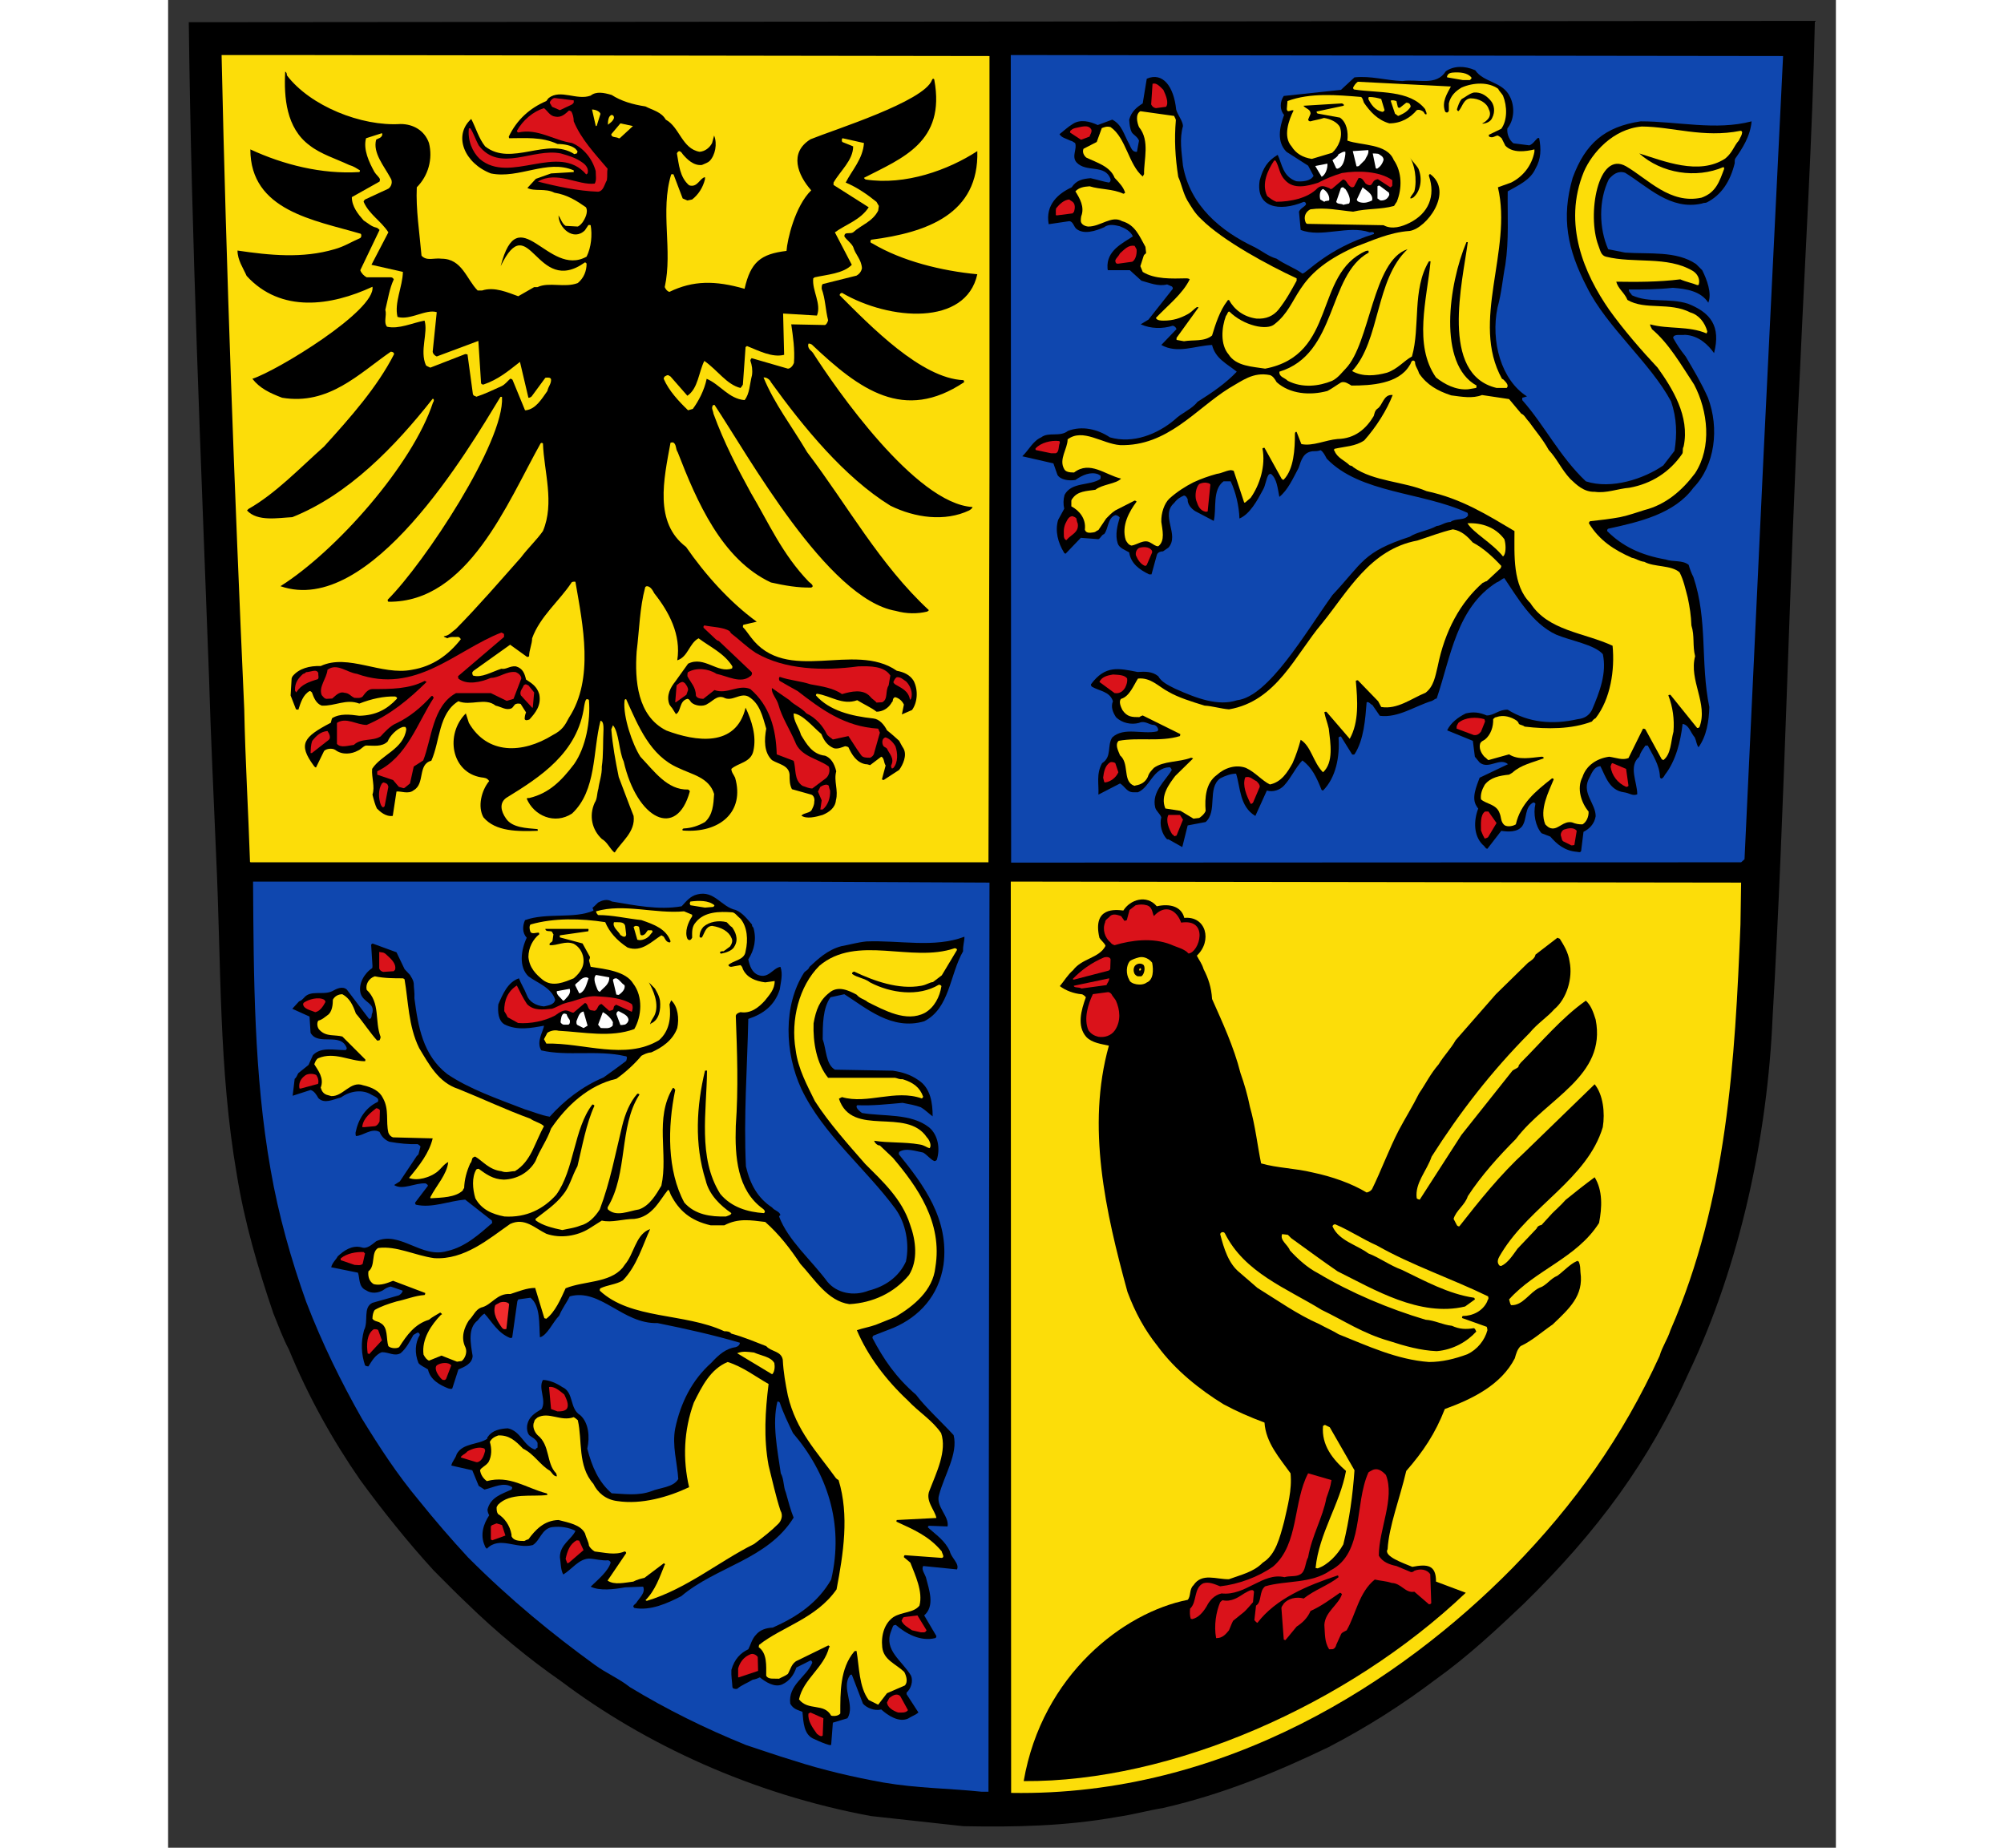 <?xml version="1.0" encoding="UTF-8" standalone="no"?>
<!-- Creator: CorelDRAW -->
<svg xmlns:dc="http://purl.org/dc/elements/1.1/" xmlns:cc="http://creativecommons.org/ns#" xmlns:rdf="http://www.w3.org/1999/02/22-rdf-syntax-ns#" xmlns:svg="http://www.w3.org/2000/svg" xmlns="http://www.w3.org/2000/svg" xmlns:sodipodi="http://sodipodi.sourceforge.net/DTD/sodipodi-0.dtd" xmlns:inkscape="http://www.inkscape.org/namespaces/inkscape" xml:space="preserve" shape-rendering="geometricPrecision" text-rendering="geometricPrecision" image-rendering="optimizeQuality" clip-rule="evenodd" viewBox="0 0 409.642 453.766" id="svg2" version="1.1" inkscape:version="0.48.4 r9939" sodipodi:docname="Wappen_Ilm-Kreis.svg" style="fill-rule:evenodd" width="64" height="59"><rect x="0" y="0" width="409.642" height="453.766" fill="#333333" stroke="none"/><defs id="defs230"/><sodipodi:namedview pagecolor="#ffffff" bordercolor="#666666" borderopacity="1" objecttolerance="10" gridtolerance="10" guidetolerance="10" inkscape:pageopacity="0" inkscape:pageshadow="2" inkscape:window-width="925" inkscape:window-height="846" id="namedview228" showgrid="false" fit-margin-top="5" fit-margin-bottom="5" fit-margin-right="5" fit-margin-left="5" inkscape:zoom="0.53153153" inkscape:cx="149.78438" inkscape:cy="148.70138" inkscape:window-x="0" inkscape:window-y="0" inkscape:window-maximized="0" inkscape:current-layer="svg2"/>
 <g id="Ebene_x0020_1" transform="matrix(0.975,0,0,0.975,5.079,5.121)">
  <path d="m 195.146,454.718 c 12.867,0.26 25.651,0 38.519,-2.296 4.174,-0.6 8.182,-1.706 11.845,-2.302 15.256,-3.496 28.891,-9.204 41.675,-15.341 9.965,-5.203 18.492,-10.654 27.184,-17.213 7.753,-5.541 15.079,-12.355 21.81,-18.747 18.921,-18.492 31.705,-36.05 41.675,-58.289 13.041,-27.357 19.855,-59.911 21.133,-89.481 3.151,-54.113 4.092,-108.996 6.904,-162.937 1.278,-28.968 3.151,-59.138 3.751,-88.112 L -8.9e-4,0.34 c 0.684,55.393 3.068,109.761 5.114,165.326 0.427,15.169 1.189,29.992 1.79,44.904 1.278,26.764 0.594,53.436 5.196,80.022 1.961,12.1 5.286,23.433 9.204,34.938 1.278,3.153 2.384,6.227 3.919,9.121 4.941,12.018 11.078,22.922 17.98,32.894 5.543,7.581 11.935,15.596 18.492,22.756 2.474,2.467 5.882,5.963 8.355,8.264 7.325,7.159 15.68,14.063 23.688,19.598 21.049,15.853 48.15,28.464 78.142,34.005 l 23.266,2.552 z" id="path6" style="fill:#000000" inkscape:connector-curvature="0"/>
  <path d="m 199.665,446.03 1.79,0 0.257,-228.979 -52.836,-0.257 -132.686,0 c 0.173,23.861 0.173,48.484 4.43,72.601 1.962,11.339 5.203,22.756 8.949,33.238 4.09,10.651 8.866,20.282 13.978,29.314 4.514,7.331 8.859,14.062 14.486,20.792 3.835,4.775 8.092,9.716 12.355,14.319 10.911,10.904 21.221,19.259 31.87,27.012 3.068,2.217 6.053,3.406 8.866,5.625 9.288,5.625 18.747,10.31 29.231,14.574 3.918,1.278 7.753,2.64 12.01,3.918 7.331,2.384 15.084,4.174 22.672,5.541 8.437,1.445 16.447,1.445 24.627,2.302 z" id="path8" style="fill:#0f47af;fill-opacity:1" inkscape:connector-curvature="0"/>
  <path d="m 333.367,389.782 c 15.851,-16.186 27.868,-33.233 37.156,-53.515 0.684,-2.384 1.963,-4.09 2.729,-6.475 14.318,-32.809 16.275,-68.177 17.643,-102.175 l 0.166,-10.566 -183.985,-0.257 0.088,229.542 c 54.036,0.933 98.351,-28.297 126.204,-56.554 z" id="path10" style="fill:#fcdd09;fill-opacity:1" inkscape:connector-curvature="0"/>
  <path d="m 210.331,443.361 c 37.195,0.279 81.682,-19.198 111.364,-47.438 l -7.498,-2.812 c 0.027,-4.219 -2.196,-4.448 -5.97,-3.714 -2.146,-0.906 -7.337,-2.641 -6.225,-4.43 0.339,-5.885 3.074,-12.738 4.697,-19.726 4.257,-4.857 7.325,-9.46 9.715,-15.596 7.071,-2.556 14.23,-6.135 17.637,-12.782 0.339,-1.189 0.6,-2.214 1.451,-3.063 2.812,-1.284 5.369,-3.586 8.092,-5.459 4.18,-4.002 7.843,-7.241 6.992,-13.123 -0.088,-1.194 0,-1.617 -0.427,-2.729 -0.512,0 0,-0.339 -0.512,-0.084 -1.618,0.684 -3.324,2.557 -4.857,3.663 -1.873,0.767 -2.729,2.474 -4.602,3.068 -2.469,1.196 -4.175,4.52 -7.071,4.347 -0.255,-0.255 -0.344,-0.933 -0.511,-1.445 6.731,-7.504 17.041,-10.4 22.666,-19.26 0.767,-3.923 0.939,-8.182 -1.106,-11.505 -2.645,1.955 -4.602,3.496 -7.331,5.708 -1.106,1.278 -2.384,2.384 -3.324,3.323 l -2.729,2.986 c -0.594,0.084 -1.022,0.339 -1.273,0.933 l -4.774,5.031 c -1.196,1.618 -2.39,3.58 -4.09,4.347 -0.257,0 -0.428,0 -0.595,-0.255 -0.767,-1.107 0.167,-2.135 0.677,-3.069 7.243,-11.845 21.561,-18.58 25.484,-31.615 0.595,-3.668 0.084,-8.182 -2.045,-10.821 l -17.558,17.041 c -6.22,5.708 -11.59,12.439 -16.531,18.747 -0.255,0 -0.345,0 -0.6,-0.255 l -0.851,-1.618 c 0.6,-2.135 2.896,-3.496 3.579,-5.713 3.324,-5.108 7.843,-10.139 12.1,-14.402 7.755,-10.31 22.927,-15.763 20.115,-30.08 -0.6,-1.873 -1.111,-3.496 -2.474,-4.775 -6.052,4.263 -11.166,10.4 -16.445,15.68 -0.173,0.345 -0.512,0.428 -0.512,0.939 -0.255,0.428 -1.022,0.6 -1.533,1.024 l -12.867,16.19 -10.484,16.28 c -0.172,0 -0.684,-0.173 -0.766,-0.345 -0.512,-3.835 2.555,-6.902 3.751,-10.477 6.986,-10.994 14.912,-21.304 24.711,-31.192 1.957,-2.384 4.431,-3.918 6.22,-5.963 3.068,-2.557 4.686,-7.76 3.835,-11.933 -0.339,-2.467 -1.535,-4.257 -2.473,-5.792 -0.084,0 -0.339,-0.172 -0.594,-0.255 l -5.541,4.257 c -0.084,0.856 -1.108,1.535 -1.873,2.045 l -8.094,7.926 -10.143,11.588 c -1.189,2.135 -2.979,3.918 -4.263,6.053 -2.129,2.467 -3.235,4.857 -4.941,7.326 -1.7,3.413 -3.49,6.225 -5.114,9.293 -2.467,4.769 -4.429,10.139 -6.731,14.824 -0.255,0.344 -0.594,0.684 -1.361,0.856 -3.835,-2.302 -8.692,-4.008 -13.551,-5.031 -4.519,-1.106 -8.859,-1.106 -13.039,-2.3 -0.934,-4.514 -1.445,-9.461 -2.812,-14.229 -0.594,-2.986 -1.445,-5.882 -2.384,-8.52 -1.706,-6.737 -4.602,-12.867 -7.159,-18.665 -0.172,-2.896 -0.934,-5.203 -2.129,-7.498 -0.428,-1.45 -1.112,-2.217 -1.706,-3.413 3.962,-3.745 2.322,-10.038 -3.164,-9.515 -0.728,-2.953 -3.751,-3.641 -6.924,-2.924 -2.546,-3.03 -6.709,-1.689 -8.426,1.073 -1.924,-0.228 -7.837,-0.956 -6.031,6.854 0.517,0.849 1.284,1.278 1.539,2.045 -1.623,3.151 -5.88,3.068 -8.182,6.137 -1.366,1.19 -2.133,2.556 -3.323,4.002 1.445,1.106 3.49,1.872 5.451,2.045 0.34,0 0.851,0.427 1.107,0.767 -1.189,3.239 -2.302,7.241 0.088,9.97 1.445,1.535 3.835,1.79 5.708,2.218 -5.708,20.366 -0.851,41.842 4.686,62.035 1.962,5.202 4.263,9.46 7.586,13.639 4.43,6.047 10.651,10.988 16.619,14.655 3.318,1.79 6.643,3.236 10.31,4.602 0.34,5.109 3.83,8.944 6.559,12.779 0.429,4.18 -0.767,8.353 -1.617,12.188 -1.112,4.092 -2.13,8.349 -5.369,10.31 -2.302,2.385 -5.541,3.069 -8.521,4.175 -3.153,0.084 -6.82,-1.706 -8.949,1.533 -1.106,1.022 -0.596,2.729 -1.451,3.669 -16.04,3.156 -36.667,18.798 -41.314,45.648 z" id="path12" style="fill:#000000" inkscape:connector-curvature="0"/>
  <path d="m 161.315,434.269 c 0.088,0 0.343,0 0.51,0 l 0.429,-5.625 3.663,-1.106 c 2.045,-3.241 -1.618,-7.588 0.6,-10.739 0,-0.172 0.255,-0.255 0.51,-0.255 l 2.812,7.325 c 0.934,1.022 2.812,1.879 4.602,1.451 1.702,1.535 4.431,3.324 6.732,2.302 1.106,-0.684 1.955,-0.941 2.639,-1.535 l -2.984,-4.602 c 0,0 0,-0.339 0,-0.429 1.111,-0.933 1.706,-2.896 1.111,-4.257 -2.3,-3.835 -6.902,-6.392 -5.029,-11.166 0.255,-0.679 0.427,-1.189 0.594,-1.445 0.173,-0.09 0.428,-0.173 0.6,-0.173 2.557,2.219 6.22,4.257 9.972,3.324 0.084,0 0.255,-0.257 0.255,-0.512 l -3.068,-5.196 c 2.724,-2.39 1.278,-6.308 0.422,-9.633 -0.339,-0.934 -1.19,-1.957 -0.678,-2.812 l 8.521,0.856 c 0.677,-1.45 -1.451,-2.901 -1.79,-4.519 -1.196,-2.729 -3.579,-4.263 -5.541,-6.053 0,-0.082 0,-0.339 0.255,-0.422 l 4.69,0.173 c 0.506,-2.563 -3.068,-5.031 -2.133,-7.931 1.278,-4.942 4.857,-10.394 3.662,-15.079 -2.978,-3.241 -7.241,-7.159 -9.453,-10.143 -5.114,-4.431 -8.182,-8.949 -10.994,-14.312 0,-0.173 0,-0.345 0.255,-0.6 l 5.024,-1.957 c 6.564,-2.812 11.423,-8.098 12.617,-15.852 1.528,-11.506 -5.113,-20.282 -11.249,-27.87 0,-0.084 0,-0.339 0.084,-0.594 1.706,-1.106 4.174,-0.173 6.053,0.172 1.023,0.595 1.873,1.785 2.806,2.128 0.173,0.084 0.517,-0.172 0.6,-0.255 0.939,-2.812 0.339,-6.308 -1.873,-8.182 -4.602,-3.663 -11.505,-2.729 -16.957,-3.663 -0.429,-0.343 -1.194,-0.856 -1.368,-1.533 0,-0.257 0.084,-0.345 0.173,-0.428 3.835,0.172 7.582,-0.255 11.416,-0.594 1.79,0.339 3.156,0.594 4.602,1.106 1.023,0.594 2.045,1.617 2.984,2.3 0,-3.324 -0.51,-7.159 -3.579,-9.116 -2.045,-1.45 -4.174,-2.045 -6.475,-2.389 l -14.572,-0.257 c -2.302,-1.361 -2.13,-5.024 -3.069,-7.67 0,-3.579 0,-7.837 1.961,-10.566 l 3.491,-0.767 c 5.541,3.496 11.933,9.204 20.115,6.819 6.475,-3.323 6.386,-11.676 9.798,-17.641 -0.088,-1.361 0.34,-2.474 0.34,-3.663 -7.588,2.896 -16.364,0.851 -24.712,1.19 -2.39,0.257 -3.918,0.774 -6.308,1.196 -3.49,0.939 -5.88,3.241 -8.008,5.196 -0.34,0.857 -0.941,0.939 -1.363,1.451 -5.286,8.265 -4.941,20.11 -0.684,29.315 5.453,11.421 16.108,19.942 23.606,30.08 2.729,3.668 3.663,9.033 2.729,13.378 -1.79,3.925 -5.286,6.309 -9.376,7.331 -3.837,1.535 -8.094,0.596 -10.394,-2.217 -4.263,-5.708 -9.888,-10.394 -12.19,-16.447 0.084,-0.167 0.173,-0.255 0.345,-0.422 -0.345,-0.939 -1.451,-1.023 -2.135,-1.878 -3.49,-2.302 -5.451,-5.626 -6.557,-10.31 -0.6,-12.529 0.339,-24.968 0.594,-37.157 3.835,-1.272 6.647,-3.406 7.927,-7.415 0.255,-1.873 0.849,-3.829 0.172,-5.708 -1.961,0.345 -2.984,3.069 -5.625,2.047 -1.535,-0.596 -2.135,-2.302 -2.474,-3.92 1.535,-2.384 2.129,-5.196 1.278,-8.008 -0.339,-0.339 -0.339,-0.428 -0.339,-0.767 -1.194,-1.361 -2.3,-2.901 -4.09,-3.663 -3.669,-0.767 -5.369,-5.029 -9.716,-3.923 -1.79,0.427 -2.812,1.79 -3.918,2.984 -5.796,1.023 -11.845,-0.255 -17.558,-1.194 -1.279,-0.767 -2.557,-0.257 -3.491,0.255 -0.51,0.51 -1.111,1.111 -1.366,1.278 -0.084,0.339 0.255,0.429 0.172,0.767 -4.857,2.135 -11.845,0.428 -17.214,2.385 -0.684,1.539 -0.684,3.239 0.429,4.435 -1.451,3.068 -2.045,7.325 0.422,9.715 2.129,1.618 5.798,2.812 6.731,5.882 -0.167,1.189 -1.533,1.445 -2.812,1.7 -2.045,-0.172 -3.745,-1.194 -4.34,-2.896 -0.6,-1.535 -1.451,-2.812 -1.962,-4.18 -2.812,0.939 -4.092,4.008 -5.198,6.565 -0.172,1.962 0,4.09 1.535,5.029 3.151,1.618 6.814,0.934 9.965,0.339 -0.083,1.279 -2.045,4.008 -0.677,6.22 6.559,1.535 14.145,-0.167 21.131,1.451 0.767,0 0.345,0.849 0.257,1.194 -1.873,1.445 -4.175,3.069 -5.708,4.175 -5.286,2.212 -9.888,5.792 -13.551,9.882 -2.129,-0.339 -4.263,-1.278 -6.308,-1.873 -7.07,-2.729 -13.973,-5.113 -19.51,-8.866 -6.135,-4.769 -7.331,-11.927 -8.27,-19.086 0.09,-1.535 -0.167,-2.557 -0.167,-3.747 -0.172,-1.111 -0.6,-1.451 -0.939,-2.133 l -1.361,-1.446 -2.045,-4.263 -6.053,-2.217 c -0.255,0.262 0,0 -0.339,0.262 l 0.339,5.363 c 0,0.172 0,0.429 -0.084,0.6 -1.873,1.19 -3.579,3.919 -2.896,6.386 0.761,2.307 3.49,2.307 2.979,4.776 -0.339,0.684 -0.084,0.851 -0.339,1.278 0,0.173 -0.09,0.255 -0.512,0.339 l -5.625,-7.415 c -1.106,-0.933 -2.64,-0.167 -3.663,0.428 -2.39,1.112 -5.453,-0.428 -7.159,1.706 -0.6,0.594 -0.684,0.677 -1.194,0.851 l -1.702,1.873 4.342,1.961 0.26,4.09 c 1.873,3.408 7.581,-0.255 9.116,3.837 0,0.255 -0.172,0.427 -0.255,0.51 -2.729,0.084 -6.137,-0.939 -8.265,1.278 l -1.112,2.474 -2.555,2.047 c -0.257,0.339 -0.424,1.106 -0.934,1.445 l -0.512,4.263 4.519,-1.451 c 0.934,0.255 1.53,1.278 1.957,2.045 1.535,1.535 3.663,0.345 5.708,-0.172 2.219,-1.618 5.37,-2.128 7.671,-0.679 0.594,0.339 1.111,0.512 1.45,0.851 0.084,0.084 0.257,0.172 0.257,0.595 0,0.088 0,0.343 -0.257,0.427 -2.984,1.451 -4.774,4.263 -5.458,7.67 0,0.428 0,0.595 0.088,0.851 1.79,0 3.92,-2.129 5.965,-1.023 0.427,1.023 1.194,1.962 2.474,2.474 2.467,0.429 4.857,0.677 7.069,0.594 0.255,0.084 0.6,0.345 0.767,0.6 l -0.512,1.957 c -0.084,0.173 -0.255,0.257 -0.422,0.429 l -4.263,6.392 -1.45,0.933 c 2.133,1.368 5.284,-0.594 7.925,-0.422 0.255,0.173 0.512,0.257 0.6,0.595 l -3.241,4.263 c 0,0.166 0,0.255 0.173,0.51 4.173,0.934 8.265,-0.939 12.439,-1.278 l 6.731,5.28 c 0,0.173 0.09,0.512 0.09,0.6 -3.157,2.724 -6.732,6.047 -11.334,7.071 -6.48,1.961 -11.933,-5.198 -17.897,-2.469 -1.194,0.934 -2.39,2.045 -3.751,1.528 -2.385,-0.594 -4.431,0.857 -5.965,2.302 -0.339,0.767 -1.361,1.535 -1.617,2.729 l 6.731,1.361 c 0.512,1.367 0.084,3.579 2.045,4.435 1.363,0.934 3.069,0.679 4.259,0 0.682,-0.51 1.194,-0.766 1.962,-0.939 l 2.984,1.022 c 0,0.512 -0.51,0.941 -0.939,1.196 l -6.647,1.873 c -2.469,1.194 -0.934,4.602 -2.128,6.902 -0.851,3.151 -0.684,6.047 0.255,8.859 0.084,0.09 0.422,0.257 0.851,0.257 0.767,-1.19 1.706,-2.979 3.406,-3.58 1.79,0 3.157,1.111 4.692,0.262 1.445,-1.196 2.384,-3.074 3.235,-4.602 l 1.022,-0.6 c 0.429,0 0.512,0.255 0.6,0.6 -1.196,1.955 -1.367,4.602 -0.345,7.07 0.512,0.684 1.535,1.022 2.39,1.618 0.595,2.645 2.979,3.923 5.108,4.774 0.428,0.084 0.767,0.255 1.022,0 l 1.535,-4.774 c 1.368,-0.596 3.496,-1.363 3.584,-3.408 -0.517,-3.151 -1.284,-6.986 1.273,-8.949 0.6,-0.766 1.196,-1.445 1.706,-1.706 1.963,2.135 3.324,4.859 6.475,6.143 0.255,0 0.512,-0.09 0.512,-0.09 l 1.278,-9.033 c 0,-0.172 0.255,-0.594 0.255,-0.594 l 3.069,-0.429 c 2.555,2.047 2.133,6.649 2.384,9.972 1.88,-0.511 3.241,-3.835 4.857,-5.453 0.767,-1.878 1.879,-3.239 2.647,-4.857 7.753,-2.135 13.294,6.988 22.154,6.731 7.159,1.445 14.063,2.986 20.71,4.941 0,0.512 -0.429,0.941 -1.023,1.106 -2.474,0.345 -4.263,1.88 -6.22,4.008 -4.774,4.263 -7.67,9.971 -9.037,16.447 -0.851,4.345 0.512,8.609 0.767,12.784 -1.279,2.129 -4.602,2.129 -6.814,3.068 -3.324,1.194 -6.737,0.677 -9.972,0.511 -3.324,-2.894 -4.941,-6.647 -6.137,-11.249 0.684,-2.984 0.339,-6.559 -1.79,-8.437 -2.729,-1.617 -1.533,-5.792 -4.519,-7.069 -1.361,-0.939 -3.323,-1.79 -4.857,-1.79 -1.273,2.045 0.939,5.113 -0.339,7.325 -1.535,0.941 -3.324,1.88 -3.663,4.263 -0.084,0.934 0.084,1.702 0.512,2.302 0.594,0.51 1.7,0.933 2.129,1.957 l 0,1.194 c -0.257,0.084 -0.429,0.255 -0.596,0.512 -2.896,-0.851 -3.579,-4.686 -6.902,-5.37 -1.873,0.084 -3.918,0.51 -4.942,2.045 -0.255,0.172 -0.255,0.594 -0.255,0.594 -2.217,1.535 -6.135,1.024 -7.67,3.836 -0.345,1.194 -1.112,1.79 -1.367,2.901 l 5.286,1.19 1.618,3.925 1.45,0.933 c 2.302,-0.51 4.859,-2.045 6.988,-0.594 0,0.084 0,0.339 -0.167,0.594 -2.39,1.106 -5.286,1.88 -6.053,5.031 0,0.594 0.255,1.106 0.429,1.451 -1.363,2.039 -2.39,4.851 -1.112,7.663 0.09,0.345 0.255,0.512 0.512,0.767 3.239,-3.323 7.414,0.173 11.588,-0.933 1.88,-1.196 2.218,-4.092 4.857,-4.519 2.135,-0.257 4.263,0.082 5.882,0.939 -0.934,2.128 -3.918,3.406 -3.918,6.647 0.255,1.535 0.172,3.151 0.851,4.347 2.133,-1.279 3.923,-3.925 6.48,-4.008 1.79,0.084 3.235,0.596 4.857,0.422 0.255,0.173 0.506,0.173 0.596,0.6 -0.596,2.128 -3.153,4.259 -5.031,6.049 2.218,1.111 5.88,0.682 8.692,0.172 l 4.52,-0.172 c 0.682,1.539 -0.941,2.812 -1.79,4.178 -0.34,0.34 -0.6,0.424 -0.684,0.767 0.083,0.422 0,0 0.255,0.422 4.09,0.767 8.354,-1.19 11.845,-2.979 8.864,-7.498 21.732,-9.204 28.29,-19.77 -0.767,-1.878 -1.361,-4.174 -1.957,-6.308 -0.684,-1.617 -0.427,-3.323 -1.278,-4.857 -0.851,-5.963 -2.218,-12.522 -0.851,-18.064 0.255,0 0.422,0 0.596,0.255 0.849,2.557 2.128,5.196 3.323,7.67 8.521,9.971 12.951,22.749 9.627,36.896 -3.323,5.796 -8.52,9.376 -14.739,12.105 -1.706,0.084 -3.241,0.596 -4.263,1.873 -0.934,0.939 -1.361,2.641 -1.873,3.58 -1.961,0.933 -3.496,2.474 -4.263,5.196 -0.084,1.535 0.173,2.812 0.255,4.263 0,0.512 0.684,0.595 1.196,0.512 1.194,-1.022 2.557,-1.451 3.918,-2.302 0.684,-0.088 1.278,-0.345 1.79,-0.594 1.367,1.106 3.668,2.639 5.625,1.79 1.878,-0.857 2.984,-2.474 3.579,-4.263 l 3.58,-1.79 c 0.172,0 0.427,0.255 0.427,0.594 -1.45,3.58 -6.135,5.543 -5.541,10.31 0.851,1.451 1.873,1.535 3.069,2.046 0.255,2.472 0.255,5.88 3.068,6.902 1.278,0.596 2.473,1.112 3.663,1.451 z" id="path14" style="fill:#000000" inkscape:connector-curvature="0"/>
  <path d="m 159.441,432.05 0.255,-0.167 0.173,-4.345 -3.241,-1.451 c -0.429,0.172 0,0 -0.512,0.255 -0.255,1.873 1.106,3.663 2.129,5.114 0.345,0.255 0.684,0.594 1.196,0.594 z" id="path16" style="fill:#da121a;fill-opacity:1" inkscape:connector-curvature="0"/>
  <path d="m 162.254,426.938 c 0.594,0.088 1.451,-0.084 1.873,-0.596 0,-5.286 -0.084,-11.333 3.496,-15.596 0.084,-0.167 0.339,-0.167 0.594,-0.167 0.684,3.836 0.6,9.116 3.069,12.357 l 2.384,1.189 2.218,-2.896 4.519,-1.963 c 0.767,-0.849 0.422,-2.3 -0.173,-3.406 -2.128,-2.045 -5.196,-2.986 -5.541,-6.22 -0.339,-3.068 0.6,-6.052 2.812,-7.586 2.135,-1.361 5.114,-1.023 6.564,-2.896 0.941,-3.496 -1.106,-7.753 -2.3,-10.822 l -1.618,-1.361 c 0,-0.255 0.084,-0.512 0.257,-0.512 l 9.288,0.679 c 0.849,-0.167 0,-1.196 0,-1.618 -3.241,-3.918 -7.159,-5.541 -11.423,-7.498 0,-0.088 0,-0.344 0.088,-0.427 l 9.971,-0.512 c -0.343,-1.962 -2.901,-4.347 -1.706,-6.986 1.706,-4.431 4.431,-9.888 2.896,-14.402 -2.3,-3.323 -5.453,-5.113 -8.437,-8.265 -5.453,-5.113 -10.055,-11.166 -12.784,-17.641 1.451,-0.51 3.074,-0.767 4.775,-1.367 1.617,-0.678 3.496,-1.361 5.029,-2.039 4.431,-2.647 9.371,-6.565 9.972,-12.445 1.873,-11.249 -4.519,-20.282 -10.739,-27.607 l -3.239,-3.069 c -0.595,0 -1.196,-0.51 -1.446,-1.194 3.579,0.594 7.581,0.255 11.416,0.933 1.279,0.173 1.79,0.774 2.557,0.941 0.596,-0.679 -0.084,-2.13 -0.684,-2.724 -5.196,-7.753 -18.831,0.167 -22.154,-9.716 0.172,-0.172 0.339,-0.172 0.766,-0.427 6.392,1.873 13.379,-2.045 20.11,0.339 0,0 0.172,-0.084 0.345,-0.422 -0.857,-2.385 -2.473,-3.579 -5.202,-4.435 -0.851,0.088 -1.279,-0.257 -1.873,-0.34 l -16.876,0 c -2.894,-3.578 -3.835,-8.859 -3.662,-13.717 0.594,-3.412 1.533,-5.798 3.918,-7.67 2.217,-1.963 4.941,-0.6 6.902,0.427 0.939,1.106 2.129,1.19 2.812,1.873 4.175,2.045 9.716,5.198 14.402,2.724 2.384,-1.363 3.751,-4.002 4.174,-6.731 0,-0.084 -0.339,-0.424 -0.677,-0.34 -5.114,3.069 -12.1,2.13 -17.298,-0.6 -1.284,-1.023 -3.239,-1.19 -4.519,-2.128 -0.084,-0.339 0.167,-0.511 0.512,-0.594 5.029,2.384 11.249,4.602 16.874,3.579 1.445,-0.257 2.045,-0.857 2.979,-0.941 l 2.219,-1.7 3.835,-6.392 c 0,-0.255 -0.257,-0.428 -0.596,-0.428 -10.911,3.753 -24.634,-3.58 -34.088,4.43 -5.113,5.114 -7.248,13.635 -5.968,21.137 0.6,4.857 2.984,9.116 4.857,12.951 3.496,5.453 8.521,11.078 12.701,15.851 4.347,4.347 9.204,8.776 11.249,15.168 1.535,4.175 2.045,9.121 -0.255,12.784 -3.751,4.514 -9.121,6.988 -15.002,7.326 -5.535,-0.767 -8.859,-6.392 -12.355,-10.139 -2.557,-3.835 -5.369,-7.498 -8.859,-10.566 -3.669,-0.429 -6.737,-1.023 -10.317,0.851 -1.19,0 -2.296,0 -3.406,0 -5.198,-1.196 -8.01,-3.753 -10.055,-7.671 -0.255,-0.594 -0.339,-1.106 -0.684,-1.278 -2.129,2.557 -3.919,6.821 -8.521,7.331 -2.896,0 -5.625,1.022 -8.182,0.422 l -3.235,2.045 c -2.902,1.79 -7.076,2.557 -10.739,1.279 -2.984,-1.445 -5.458,-4.175 -9.121,-2.469 -5.28,3.663 -11.5,9.116 -19.17,8.604 -4.857,-0.682 -9.46,-3.151 -14.062,-2.555 -1.88,1.022 -0.596,4.519 -2.474,5.88 -0.173,1.535 0.343,2.641 1.361,3.241 1.795,0.422 3.496,-0.345 4.857,-0.855 l 8.098,3.068 c 0,0.255 0,0.345 -0.172,0.51 -2.467,0.173 -4.602,1.112 -7.069,1.624 -2.047,0.594 -4.008,1.271 -5.459,2.128 -0.422,0.511 -0.594,1.45 -0.594,2.217 0.511,0.763 1.451,0.596 2.045,1.106 1.961,1.023 1.361,3.918 1.961,5.798 0.596,0.594 2.129,0.677 2.724,0.249 1.961,-3.061 3.925,-5.79 7.503,-6.896 0.934,-0.767 1.873,-1.196 2.808,-1.79 0,-0.09 0.856,0.511 0.255,0.511 -2.467,2.551 -4.941,6.137 -4.429,10.055 0.427,0.851 0.856,1.278 1.366,1.535 l 3.153,-1.279 3.918,1.535 1.194,-0.173 c 0.851,-0.682 1.445,-2.217 0.939,-3.406 -1.282,-2.557 -0.255,-5.114 0.851,-6.82 1.19,-1.19 1.618,-2.639 3.069,-3.235 2.723,-0.6 3.918,-3.668 7.408,-3.413 2.135,-0.677 4.096,-1.535 6.225,-1.535 l 2.302,7.588 c 0,0.084 0.255,0.084 0.511,0.172 2.212,-1.706 3.579,-4.857 4.859,-7.67 4.602,-1.878 10.992,-1.278 14.317,-5.114 l 0.677,-0.939 c 2.13,-2.474 2.641,-7.07 5.708,-8.604 0.257,-0.088 0.6,-0.261 0.6,-0.261 -1.878,4.008 -3.323,9.294 -6.902,12.957 -1.706,1.022 -3.835,1.106 -5.625,1.961 -0.172,0.167 -0.172,0.339 -0.172,0.594 7.841,7.333 21.303,5.543 31.358,10.227 0.857,0 1.367,0.084 1.79,0.596 3.324,0.939 5.714,1.961 8.782,3.157 1.273,1.445 3.747,1.189 4.173,3.406 0.167,3.235 0.684,6.047 1.279,9.032 2.128,8.949 7.325,14.145 12.1,20.792 0.172,0.173 0.339,0.34 0.684,0.512 2.723,8.866 1.19,18.576 -0.512,27.523 -5.203,7.415 -13.723,9.378 -19.515,13.98 -0.088,0.255 -0.088,0.594 -0.088,0.594 2.133,1.535 1.878,4.602 1.878,7.159 0.506,1.023 1.873,0.677 3.235,0.767 0.767,-0.428 1.535,-0.684 2.218,-1.196 0.594,-0.933 0.933,-2.812 2.467,-3.406 l 7.67,-3.751 c 0,-0.167 0.767,0.427 0.257,0.427 -1.279,5.198 -6.475,7.926 -7.582,13.123 2.3,2.986 6.302,0.851 8.092,4.092 0.173,0.084 0.429,0.084 0.429,0.084 z" id="path18" style="fill:#fcdd09;fill-opacity:1" inkscape:connector-curvature="0"/>
  <path d="m 178.701,426.087 c 0.766,0 1.962,0.172 2.474,-0.596 l -1.879,-3.412 c 0,-0.084 -0.084,-0.084 -0.339,-0.339 -0.939,-0.51 -1.873,0.255 -2.474,0.684 l -0.594,1.106 c 0.084,1.279 1.533,2.128 2.812,2.557 z" id="path20" style="fill:#da121a;fill-opacity:1" inkscape:connector-curvature="0"/>
  <path d="m 138.565,417.228 4.857,-1.623 -0.09,-3.496 c -0.255,-0.424 -1.106,-1.024 -1.872,-0.679 -1.706,0.679 -2.641,2.045 -3.069,3.58 0,0.851 0,1.535 0,2.218 l 0.173,0 z" id="path22" style="fill:#da121a;fill-opacity:1" inkscape:connector-curvature="0"/>
  <path d="m 287.607,410.152 0.428,0 c 0.427,0 0.939,-0.512 1.023,-1.106 l 1.278,-2.812 c 0.255,-0.345 0.767,-0.512 1.361,-0.857 2.302,-4.002 3.069,-9.543 7.076,-12.782 1.445,0.343 2.729,0.343 4.258,0.856 2.472,0.083 3.413,2.64 5.713,2.212 l 3.663,3.157 c 0.255,0 0.339,0 0.594,-0.257 l -0.255,-7.331 c -0.851,-1.189 -2.467,-1.45 -4.002,-0.849 -0.345,0.339 -0.6,0.339 -0.856,0.339 l -3.663,-1.535 c -1.702,-0.339 -3.58,-1.023 -4.431,-2.641 0,-6.564 4.092,-14.4 1.79,-20.282 -1.023,-1.106 -2.217,-1.961 -3.663,-1.106 -0.427,0.257 -0.682,0.34 -0.772,0.512 -3.58,8.01 -1.023,20.276 -9.543,24.629 -4.857,3.406 -11.161,2.467 -16.447,4.002 -1.617,1.278 -0.767,3.918 -2.3,4.857 l -0.422,3.663 c 0.165,0.172 0.51,0.6 0.766,0.684 4.686,-6.137 12.524,-9.371 20.194,-11.935 0.172,0 0.172,0.09 0.255,0.428 -2.557,2.045 -6.137,3.241 -8.776,5.37 -1.873,-0.512 -3.918,0 -5.031,1.278 -0.251,0.512 -0.506,0.595 -0.594,1.106 l 0.594,7.926 c 0,0.088 0.173,0.088 0.429,0.172 l 2.812,-3.406 c 1.451,-0.939 2.729,-2.135 3.496,-3.925 2.812,-1.278 4.941,-2.896 7.415,-4.596 0.167,0 0.339,0.167 0.51,0.339 -0.856,2.724 -4.262,4.431 -4.435,7.753 0.173,2.219 0,4.257 1.196,6.137 0.172,0 0.255,0 0.339,0 z" id="path24" style="fill:#da121a;fill-opacity:1" inkscape:connector-curvature="0"/>
  <path d="m 258.976,407.34 c 1.446,0 2.302,-1.022 3.069,-1.963 0.422,-0.933 0.511,-1.361 1.023,-2.384 l 2.779,-2.24 c 0.128,-0.038 1.968,-2.084 2.245,-2.445 l 0.255,-2.645 c -0.339,-1.023 -1.873,0.172 -2.467,0.428 -1.535,1.023 -3.324,2.217 -5.458,1.706 -0.257,0.166 -0.34,0.255 -0.596,0.51 -1.023,2.386 -1.617,5.882 -1.023,9.033 l 0.172,0 z" id="path26" style="fill:#da121a;fill-opacity:1" inkscape:connector-curvature="0"/>
  <path d="m 184.409,405.889 c 0.255,0 0.427,0 0.856,0 0.167,0 0.422,-0.167 0.594,-0.512 l -2.3,-3.745 -3.408,0.422 c -0.343,0.172 -0.343,0.51 -0.6,0.939 0.512,1.106 1.535,1.618 2.647,2.384 l 2.212,0.512 z" id="path28" style="fill:#da121a;fill-opacity:1" inkscape:connector-curvature="0"/>
  <path d="m 252.751,402.564 c 1.623,-0.339 2.812,-1.79 3.67,-3.235 0.766,-1.533 1.955,-2.812 3.745,-3.239 6.053,0.682 10.4,-5.369 15.853,-4.092 1.45,-0.428 2.894,0 4.09,-0.767 1.278,-0.849 1.106,-2.896 1.873,-4.257 0.939,-5.458 3.668,-9.888 4.602,-14.919 0.6,-1.7 1.023,-2.722 1.278,-4.512 l -5.88,-1.706 c -3.83,7.243 -2.302,17.813 -8.777,23.438 -3.662,2.64 -8.776,4.514 -13.378,5.026 -1.535,-0.596 -2.812,-1.19 -4.263,-0.767 -2.467,1.194 -1.528,4.774 -3.318,6.392 -0.088,0.939 -0.088,1.706 0.167,2.555 0.088,0 0.172,0 0.339,0.084 z" id="path30" style="fill:#da121a;fill-opacity:1" inkscape:connector-curvature="0"/>
  <path d="m 115.381,397.962 c 9.972,-2.978 18.242,-9.965 27.019,-14.312 2.384,-1.79 4.257,-3.239 6.135,-5.113 0.679,-0.684 1.273,-2.045 0.512,-3.324 -1.196,-3.663 -2.051,-7.67 -2.984,-11.333 -1.279,-6.986 -0.851,-13.635 0,-20.537 -3.324,-1.878 -6.475,-4.347 -10.31,-5.541 -4.347,1.79 -6.482,6.135 -8.522,10.227 -2.562,7.076 -2.812,14.317 -1.194,21.305 -5.203,2.474 -12.017,4.429 -18.07,3.496 -2.979,-0.345 -5.024,-2.218 -6.047,-4.352 -4.008,-4.514 -2.729,-10.906 -3.918,-16.02 -0.6,-0.511 -0.6,-0.511 -1.023,-0.766 -3.241,1.194 -6.225,-1.446 -9.121,0.084 -0.596,0.517 -0.767,0.6 -0.851,1.111 -0.512,1.023 0,2.467 0.851,3.324 3.239,2.557 2.133,7.069 4.686,9.627 0.172,0.427 0.172,0.594 0.172,0.767 -0.851,0 -1.196,-0.934 -1.79,-1.446 -2.474,-1.45 -3.918,-4.178 -6.731,-5.541 -1.961,-2.045 -3.496,-3.406 -6.22,-3.323 -0.939,0.339 -1.623,0.684 -2.133,1.623 0.51,1.7 0.51,3.573 -0.34,5.108 -0.849,1.111 -1.79,1.278 -2.129,2.045 0.167,1.023 0.679,1.961 1.702,2.729 5.796,-1.535 9.798,1.706 15.001,3.068 0.084,0 0.257,0.083 0.257,0.424 -3.92,0.517 -9.378,-0.679 -12.445,2.472 -0.255,0.428 -0.339,0.6 -0.339,0.6 0,0.596 0,1.19 0.339,1.702 1.623,1.023 2.984,2.812 3.413,5.196 0,0.257 0,0.428 0,0.428 0.51,1.106 1.79,1.196 3.235,1.196 0.339,-0.173 0.6,-0.345 1.022,-0.429 1.706,-2.302 3.918,-4.774 7.588,-4.857 2.639,0.684 5.535,1.194 6.647,3.323 0.339,1.279 0.933,2.128 1.022,3.151 0.255,0.512 0.851,1.112 1.445,1.451 2.473,0.257 5.114,1.023 7.498,0 0.172,0 0.429,0.084 0.429,0.422 l -4.686,6.909 c 1.7,1.19 4.347,0.506 6.475,0.257 0.939,-0.517 2.045,-0.774 2.812,-0.941 l 4.857,-3.662 c 0,-0.173 0.594,0.422 0.255,0.339 -1.278,3.151 -2.384,6.475 -4.857,8.949 l 0.339,0.166 z" id="path32" style="fill:#fcdd09;fill-opacity:1" inkscape:connector-curvature="0"/>
  <path d="m 284.372,389.782 c 2.557,-0.851 5.024,-3.408 6.475,-6.048 1.533,-6.219 2.384,-12.444 2.812,-18.664 l -6.22,-10.822 -1.194,-0.594 c -0.173,0 -0.34,0.167 -0.512,0.255 -0.429,4.859 2.474,8.437 5.792,11.333 -1.528,8.355 -6.814,15.68 -7.665,24.457 0.084,0 0.255,0 0.512,0.084 z" id="path34" style="fill:#fcdd09;fill-opacity:1" inkscape:connector-curvature="0"/>
  <path d="m 95.783,388.336 3.663,-3.151 -1.106,-2.39 c -0.083,0 -0.428,-0.084 -0.594,-0.084 -1.79,0.939 -2.39,2.729 -2.812,4.686 l 0.422,1.112 0.427,-0.173 z" id="path36" style="fill:#da121a;fill-opacity:1" inkscape:connector-curvature="0"/>
  <path d="m 76.442,382.711 3.323,-1.194 -0.856,-2.641 -1.361,-0.429 -1.106,0.429 c -0.09,0 -0.173,0.172 -0.345,0.345 l 0,3.318 c 0,0 0.172,0 0.345,0.172 z" id="path38" style="fill:#da121a;fill-opacity:1" inkscape:connector-curvature="0"/>
  <path d="m 72.434,363.025 0.339,0 c 1.112,-0.339 1.539,-1.535 1.88,-2.812 0,-0.257 0,-0.339 -0.173,-0.595 -1.194,-0.594 -3.068,0 -4.263,0.684 -0.761,0.851 -1.528,0.934 -1.7,1.535 l 3.918,1.19 z" id="path40" style="fill:#da121a;fill-opacity:1" inkscape:connector-curvature="0"/>
  <path d="m 92.887,350.245 c 0.767,0 1.702,0 2.302,-0.6 0.767,-1.023 -0.173,-2.729 -0.6,-3.661 -1.189,-0.941 -2.469,-2.13 -3.835,-1.873 l 0.51,5.535 1.623,0.6 z" id="path42" style="fill:#da121a;fill-opacity:1" inkscape:connector-curvature="0"/>
  <path d="m 64.252,342.32 c 0.173,0.084 0.512,-0.09 0.6,-0.345 l 1.273,-3.324 c -0.767,-0.933 -2.724,-0.677 -3.663,0 -0.594,0.6 0,1.879 0.429,2.474 0.422,0.595 0.677,0.941 1.106,1.196 l 0.255,0 z" id="path44" style="fill:#da121a;fill-opacity:1" inkscape:connector-curvature="0"/>
  <path d="m 146.913,340.869 0.173,-0.084 c 0.51,-0.684 0.594,-1.79 0.427,-2.729 -0.939,-1.618 -3.239,-1.79 -5.113,-2.641 -1.535,-0.172 -2.812,-0.427 -4.263,0.173 l 8.776,5.28 z" id="path46" style="fill:#fcdd09;fill-opacity:1" inkscape:connector-curvature="0"/>
  <path d="m 312.407,337.802 c 3.323,0 6.475,-0.767 9.715,-1.963 2.469,-1.189 4.347,-3.49 5.026,-6.047 0,-0.255 -0.084,-0.594 -0.167,-0.851 l -6.225,-2.217 c 0,-0.255 0,-0.339 0.172,-0.512 2.557,0 5.031,-1.278 6.137,-3.579 0.084,-0.339 0.255,-0.594 0.339,-0.766 0,-0.173 0,-0.34 -0.084,-0.596 -9.116,-4.435 -19.431,-7.925 -27.952,-12.784 -3.835,-1.706 -6.904,-3.835 -10.567,-5.369 -0.339,0 -0.594,0.173 -0.684,0.512 1.618,3.663 6.053,4.602 9.033,6.821 2.902,1.106 5.286,2.978 8.527,4.174 5.625,2.724 11.671,6.047 18.064,6.986 0.088,0 0.255,0.257 0.255,0.429 l -2.474,1.783 c -11.416,2.73 -23.004,-4.34 -32.125,-8.859 -4.092,-2.812 -7.753,-5.536 -11.671,-8.349 l -0.857,-0.856 -1.445,-0.167 c -0.6,1.618 1.445,2.641 1.961,4.092 1.957,2.128 4.342,4.341 7.155,5.792 8.098,4.857 17.813,8.947 27.017,11.678 2.385,0.166 4.257,1.272 6.647,1.528 1.873,0.856 3.491,0.939 5.537,0.6 0.339,0.165 0.339,0.339 0.594,0.849 -2.212,2.474 -5.79,4.602 -9.965,4.942 -4.007,-0.167 -8.015,-1.273 -11.933,-2.557 -6.647,-1.873 -11.505,-5.198 -17.041,-7.837 -8.866,-5.453 -19.431,-9.378 -24.372,-19.259 -0.251,-0.501 -1.051,-0.417 -1.196,0.172 0.939,3.663 2.128,7.498 4.941,9.71 l 4.435,3.835 c 5.143,3.175 9.978,6.649 15.592,9.122 1.706,0.939 3.323,1.617 4.857,2.556 7.248,2.896 14.657,6.392 22.756,6.987 z" id="path48" style="fill:#fcdd09;fill-opacity:1" inkscape:connector-curvature="0"/>
  <path d="m 45.421,335.839 3.235,-3.49 -0.933,-2.557 c -0.173,-0.255 -0.596,-0.255 -1.112,-0.255 -1.79,1.194 -1.873,3.918 -1.535,6.137 0.173,0 0.261,0 0.345,0.165 z" id="path50" style="fill:#da121a;fill-opacity:1" inkscape:connector-curvature="0"/>
  <path d="m 79.51,329.536 c 0.167,0 0.422,0 0.506,-0.09 l 0.684,-6.219 c -0.422,-0.767 -2.212,-0.677 -2.724,-0.167 -0.427,0.167 -0.6,0.339 -0.767,0.422 -0.766,2.128 0.679,4.263 1.702,5.714 0.255,0.249 0.51,0.339 0.51,0.339 l 0.09,0 z" id="path52" inkscape:connector-curvature="0" style="fill:#f02c2d"/>
  <path d="m 41.758,313.346 c 0.767,0 1.445,0.255 2.045,-0.257 l 0.596,-2.639 c -0.255,-0.173 0,0 -0.345,-0.345 -1.957,-0.083 -4.174,0.345 -5.708,1.533 -0.084,0 -0.084,0.257 -0.084,0.512 l 3.496,1.196 z" id="path54" style="fill:#da121a;fill-opacity:1" inkscape:connector-curvature="0"/>
  <path d="m 94.077,304.569 c 1.451,-0.345 3.069,-0.51 4.519,-1.111 2.128,-0.512 3.747,-2.212 4.942,-4.092 2.639,-6.986 3.923,-13.973 5.625,-20.959 0.766,-3.157 1.962,-6.053 3.835,-8.182 0.172,0 0.51,0 0.51,0.255 -5.196,8.01 -2.812,19.855 -8.008,28.375 0,0 0,0.343 0.084,0.51 2.133,1.961 5.196,0.428 7.841,0 2.724,-0.934 4.347,-3.835 5.626,-5.964 1.783,-8.094 -1.79,-16.874 2.896,-24.629 0.172,-0.084 0.427,0.173 0.594,0.512 -1.957,9.376 -2.045,20.366 2.3,28.38 2.73,3.068 6.649,3.58 10.484,3.49 0.429,-0.167 0.767,-0.255 1.023,-0.422 0.088,0 0.255,-0.172 0.339,-0.428 -2.723,-1.873 -5.625,-4.602 -6.475,-8.264 -2.896,-9.122 -2.3,-18.749 -0.172,-27.613 0.172,0 0.429,-0.083 0.512,0 -0.083,10.31 -2.385,21.905 3.323,31.019 2.812,3.408 6.992,4.602 10.994,4.857 0.6,-0.339 0,-0.939 -0.255,-1.106 -6.475,-4.69 -7.071,-13.123 -6.814,-20.882 0.677,-9.543 0.339,-18.402 0,-27.695 0.084,-0.506 0.594,-0.767 1.19,-0.934 2.556,0.428 4.602,-1.196 6.135,-2.902 1.196,-1.528 2.474,-2.812 2.474,-4.941 l -2.384,0.339 c -2.557,-0.339 -4.602,-1.19 -5.625,-3.318 -0.173,-0.6 -0.257,-0.684 -0.6,-1.023 l -2.302,0.422 c -0.422,0 -0.594,-0.084 -0.767,-0.422 1.112,-1.194 4.092,-1.194 4.347,-3.496 0.684,-2.896 0.429,-6.135 -1.278,-8.182 -0.851,-0.684 -1.363,-1.533 -2.047,-1.617 -3.318,-0.257 -7.069,-0.173 -9.198,2.474 -1.112,1.19 -0.939,2.639 -0.939,3.918 -0.173,0.255 -0.255,0.51 -0.595,0.594 -0.255,0 -0.427,-0.084 -0.6,-0.339 -0.767,-1.706 0.173,-4.174 1.196,-5.625 0,0 0,-0.255 0,-0.429 l -2.045,-0.851 c -7.243,0.684 -15.253,-2.045 -22.155,0 0,0.34 0.255,0.684 0.51,0.941 3.663,0 7.071,0.849 10.906,1.273 3.241,1.111 6.219,2.217 7.331,5.284 0,0.084 0,0.34 -0.255,0.34 -0.857,-0.084 -1.112,-0.934 -1.451,-1.446 -0.084,-0.088 -0.339,-0.172 -0.594,-0.343 -2.474,1.533 -4.942,4.345 -8.522,3.068 -2.729,-1.79 -4.602,-3.918 -5.625,-6.386 -6.052,-0.941 -12.956,-1.112 -18.835,0.594 -0.339,0.429 -0.257,1.196 0,1.873 0.427,0.594 1.361,0.172 1.961,0.172 0.172,0 0.255,0.084 0.255,0.422 -1.533,1.196 -2.729,3.324 -2.729,5.714 0.255,2.724 1.873,4.347 3.663,5.792 2.474,1.878 5.458,0.51 7.759,-0.429 1.873,-1.617 2.896,-3.318 2.3,-5.708 -0.427,-1.533 -1.367,-2.467 -2.3,-2.979 -2.135,-0.856 -4.175,0.512 -6.053,0.34 -0.255,-0.596 0.428,-0.596 0.684,-1.024 l 0.255,-1.706 c -0.172,-0.166 -0.172,-0.339 -0.345,-0.594 -0.255,-0.339 -0.933,-0.084 -1.445,-0.339 -0.084,0 -0.255,-0.257 -0.255,-0.428 l 10.823,0 c 0.082,0.09 0.082,0.339 0,0.595 l -7.159,1.023 c 0,0.172 -0.084,0.343 0,0.517 l 5.708,1.528 1.878,3.413 c 0,0.255 -0.088,0.512 -0.255,0.851 l 0.422,1.617 c 3.751,0.6 8.866,1.106 10.739,4.263 2.473,3.235 2.133,8.182 0.255,11.416 -5.963,2.219 -12.694,0.767 -19.086,0.429 -0.941,-0.255 -2.047,0 -2.812,0.51 l -0.857,1.618 0.6,1.111 c 9.371,-0.255 19.853,4.259 28.375,-0.856 2.645,-2.3 3.068,-5.708 2.645,-9.031 l 0.422,-1.024 c 1.706,1.535 2.045,4.602 1.535,6.988 -1.106,3.068 -3.837,4.947 -6.559,6.137 -1.112,0.088 -1.79,0.51 -2.474,0.849 -1.618,1.963 -3.918,4.096 -6.304,5.798 -6.992,1.617 -12.527,6.731 -16.452,12.527 -1.106,3.153 -2.722,5.114 -3.918,8.182 -1.617,2.896 -4.686,4.602 -8.008,4.686 -2.73,-0.084 -4.43,-1.361 -6.308,-2.722 -0.084,0 -0.34,0 -0.595,0.165 -1.194,1.963 -0.934,4.942 -0.255,7.243 1.533,2.812 4.174,4.008 7.331,4.602 5.625,0.345 9.882,-1.957 13.034,-5.453 4.602,-6.308 4.435,-16.702 9.121,-22.754 0.255,0 0.511,0.172 0.511,0.343 -2.045,4.431 -3.068,10.227 -4.263,15.169 -1.445,2.639 -1.955,5.196 -3.662,7.241 -1.963,2.557 -4.776,4.347 -6.904,6.053 0,0.084 0,0.339 0.084,0.422 1.79,1.279 4.18,1.88 6.647,2.39 z" id="path56" style="fill:#fcdd09;fill-opacity:1" inkscape:connector-curvature="0"/>
  <path d="m 61.101,296.554 c 2.557,-0.167 6.047,-0.167 7.926,-1.957 0.082,-0.344 0.339,-0.6 0.339,-0.6 0.088,-2.212 0.594,-4.085 1.533,-6.219 0.512,-0.512 0.34,-1.196 0.684,-1.445 0.167,-0.09 0.257,-0.257 0.595,-0.257 1.873,1.106 3.496,3.318 6.564,3.663 1.273,0.512 2.212,0 3.408,0 2.045,-1.194 3.323,-3.068 4.345,-5.031 1.106,-2.3 1.957,-4.429 2.979,-6.302 -0.851,-0.856 -2.384,-1.112 -3.406,-1.878 -6.304,-2.302 -12.017,-5.026 -18.154,-7.498 -5.024,-1.618 -7.41,-6.22 -9.882,-10.31 -2.73,-5.543 -2.73,-11.935 -3.663,-17.214 0,-0.172 -0.173,-0.255 -0.428,-0.345 -2.217,0 -4.686,0 -7.076,-0.506 -1.528,0.506 -2.384,2.045 -2.045,3.408 3.496,3.323 1.962,7.753 3.496,11.843 0,0.34 -0.167,0.684 -0.255,0.851 -0.084,0 -0.339,0.09 -0.595,0.09 -1.79,-1.963 -3.413,-4.519 -5.37,-6.821 -0.766,-2.128 -1.533,-3.835 -3.406,-4.857 -0.939,0 -1.878,0.427 -2.39,1.368 0,1.189 -0.167,3.151 -1.361,3.918 -0.851,0.594 -1.279,1.106 -2.302,1.361 -0.427,0.512 -0.339,1.873 0.429,2.474 1.617,1.617 3.747,1.023 5.625,1.535 l 5.792,5.79 c 0,0.257 0,0.345 -0.084,0.428 -3.918,0 -7.67,-2.474 -11.761,-0.767 -0.427,0.173 -0.767,0.767 -1.022,1.535 0.939,1.535 2.557,3.49 1.618,5.88 0.26,0.851 0.6,1.446 1.45,1.79 l 1.196,0.339 c 2.979,0.173 4.857,-3.918 8.008,-2.729 2.302,0.517 4.175,1.451 5.026,3.241 1.623,2.896 0.682,5.798 1.366,8.692 0.167,0.512 0.596,1.024 1.19,1.196 l 9.971,0.255 c -0.851,3.663 -3.406,6.904 -5.963,9.967 2.128,0.856 5.286,-0.167 6.986,-1.446 1.196,-0.939 1.79,-2.045 2.896,-2.555 -0.339,3.151 -2.979,5.88 -4.513,8.859 0,0.088 0,0.345 0.255,0.255 z" id="path58" style="fill:#fcdd09;fill-opacity:1" inkscape:connector-curvature="0"/>
  <path d="m 44.054,278.662 2.812,-0.255 c 0.517,-0.09 0.939,-0.6 1.196,-1.196 l 0.088,-2.812 c -0.088,-0.172 -0.427,-0.51 -0.939,-0.51 -1.367,1.106 -3.157,2.384 -3.496,4.519 0,0.51 0.088,0.084 0.339,0.255 z" id="path60" style="fill:#da121a;fill-opacity:1" inkscape:connector-curvature="0"/>
  <path d="m 28.119,268.948 4.435,-1.196 c 0.257,-0.677 0,-1.617 -0.427,-2.217 -0.684,-0.424 -2.13,-0.424 -2.812,0.088 -1.363,1.023 -1.618,2.128 -1.446,3.241 l 0.251,0.084 z" id="path62" style="fill:#da121a;fill-opacity:1" inkscape:connector-curvature="0"/>
  <path d="m 229.124,255.885 c 1.533,0.257 3.235,-0.255 4.174,-1.617 1.618,-2.39 1.278,-5.202 0.255,-7.504 -0.339,-0.594 -0.939,-1.19 -1.106,-1.617 -0.255,-0.257 -0.344,-0.429 -0.856,-0.512 l -3.835,0.512 c -1.19,2.474 -2.386,6.219 -1.106,9.121 0.684,0.933 1.451,1.361 2.474,1.617 z" id="path64" style="fill:#da121a;fill-opacity:1" inkscape:connector-curvature="0"/>
  <path d="m 99.446,253.69 1.023,-0.596 -1.023,-3.578 c -1.106,0.172 -1.361,1.45 -1.79,2.472 0,0.512 0,0.767 0.255,0.934 l 1.535,0.767 z" id="path66" style="fill:#ffffff;fill-opacity:1" inkscape:connector-curvature="0"/>
  <path d="m 104.048,253.69 c 0.856,0 1.962,0.255 2.729,-0.596 0.084,-0.255 0,-0.51 0.084,-0.849 -0.422,-0.941 -1.535,-2.047 -2.557,-2.557 l -1.19,3.151 0.679,0.851 0.255,0 z" id="path68" style="fill:#ffffff;fill-opacity:1" inkscape:connector-curvature="0"/>
  <path d="m 109.163,252.923 c 0.088,0 0.343,-0.084 0.594,-0.084 0.429,-0.084 0.939,-0.594 1.023,-1.194 -0.084,-1.189 -1.445,-1.618 -2.467,-2.212 -0.512,0.084 -0.512,0.422 -0.595,0.766 l 1.018,2.724 0.428,0 z" id="path70" style="fill:#ffffff;fill-opacity:1" inkscape:connector-curvature="0"/>
  <path d="m 94.589,252.839 c 0.345,0 0.427,0 0.939,0 0.429,0 0.594,-0.677 0.429,-1.194 -0.429,-0.595 -0.684,-1.022 -0.767,-1.446 -0.173,-0.082 -0.255,-0.082 -0.6,-0.172 -0.762,0.09 -0.851,1.535 -0.934,2.219 0.172,0.255 0.422,0.594 0.934,0.594 z" id="path72" style="fill:#ffffff;fill-opacity:1" inkscape:connector-curvature="0"/>
  <path d="m 116.494,252.501 c 1.957,-0.856 2.467,-3.412 2.212,-5.714 -0.255,-1.445 -0.934,-2.384 -1.279,-3.061 l -1.533,-1.541 c 1.022,1.79 2.812,5.543 1.367,8.439 -0.429,0.766 -0.941,1.366 -1.024,2.133 L 116.494,252.501 z" id="path74" style="fill:#000000" inkscape:connector-curvature="0"/>
  <path style="fill:#da121a;fill-opacity:1" d="m 80.75,237.281 c -2.164,1.329 -3.181,3.647 -3.094,6.312 0.412,0.666 0.593,0.92 0.844,1.5 L 81.062,246.5 c 2.987,0.248 6.537,-0.487 9.031,-1.812 0.021,-0.016 0.042,-0.016 0.062,-0.031 2.469,-1.843 2.894,-1.218 4.125,-0.781 l 0.031,0.062 0.406,0 2.75,-2.344 c 0.831,0 0.576,1.333 1.406,1.75 l 1,0.156 c 0.668,-0.169 0.656,-0.908 1.156,-1.406 0.082,-0.082 0.263,-0.25 0.594,-0.25 l 1.844,1.656 c 0.332,0 0.657,-0.168 0.906,-0.25 0.168,-0.086 0.149,-0.488 0.312,-0.906 0.169,0 0.251,-0.262 0.5,-0.344 l 3.844,1.75 c 0.251,-0.586 0.332,-1.32 0,-1.906 -2.413,-1.498 -5.568,-1.737 -8.562,-1.906 -2.583,-0.243 -4.829,0.995 -7.156,1.5 -0.084,0 -0.167,6.4e-4 -0.219,0.062 -0.325,0.116 -0.815,0.213 -1.094,0.344 -2.081,0.973 -2.141,1.019 -2.656,1.156 -0.015,0.004 -0.047,-0.004 -0.062,0 -2.114,0.2 -4.412,0.528 -6.031,-1.156 -0.998,-1.498 -1.751,-3.066 -2.5,-4.562 z" transform="matrix(1.024,0,0,1.024,-0.043,0)" id="path76" inkscape:connector-curvature="0"/>
  
  <path d="m 31.87,249.688 c 1.196,-0.255 1.963,-1.451 2.557,-2.557 0,-0.172 -0.084,-0.345 -0.339,-0.594 -1.451,-0.774 -3.925,-0.09 -5.114,0.766 -0.172,0.167 -0.172,0.424 -0.172,0.424 0.172,1.194 1.878,1.45 3.068,1.962 z" id="path80" style="fill:#da121a;fill-opacity:1" inkscape:connector-curvature="0"/>
  <path d="m 94.589,246.703 c 0.6,-0.766 1.79,-1.533 1.368,-2.896 l -3.241,0.595 c -0.172,0.939 0.939,1.535 1.535,2.384 l 0.339,-0.084 z" id="path82" style="fill:#ffffff;fill-opacity:1" inkscape:connector-curvature="0"/>
  <path d="m 107.717,245.258 c 0.084,0 0.34,0.084 0.595,0.084 0.594,-0.427 1.79,-1.367 1.445,-2.474 -0.767,-0.422 -1.189,-1.361 -2.04,-1.706 -0.344,0 -0.856,0.09 -0.856,0.517 l 0.856,3.579 z" id="path84" style="fill:#ffffff;fill-opacity:1" inkscape:connector-curvature="0"/>
  <path d="m 98.596,244.914 c 1.279,-0.596 1.618,-2.385 2.128,-3.753 -0.677,-0.594 -1.788,0 -2.384,0.684 -0.428,0.429 -0.939,0.684 -1.022,1.023 l 1.022,2.047 0.255,0 z" id="path86" style="fill:#ffffff;fill-opacity:1" inkscape:connector-curvature="0"/>
  <path d="m 103.71,244.402 c 0.767,-0.934 2.3,-1.702 2.217,-3.49 l -3.323,-0.6 c -0.939,0.849 0,2.729 0.339,3.662 0.172,0.345 0.255,0.428 0.595,0.6 L 103.71,244.402 z" id="path88" style="fill:#ffffff;fill-opacity:1" inkscape:connector-curvature="0"/>
  <path d="m 224.888,243.725 6.304,-0.857 c 0.088,-0.422 0.684,-0.933 0.684,-1.706 l -8.949,1.88 c 0.09,0.594 1.279,0.255 1.962,0.684 z" id="path90" style="fill:#da121a;fill-opacity:1" inkscape:connector-curvature="0"/>
  <path d="m 241.319,242.219 c 1.706,-0.684 1.722,-3.096 1.377,-4.976 -0.594,-0.851 -1.955,-1.7 -3.318,-1.361 -0.939,0.255 -1.706,0.51 -2.307,0.939 -0.933,1.106 -1.022,3.235 -0.165,4.686 0.282,1.15 3.134,1.706 4.413,0.712 z" id="path92" style="fill:#fcdd09;fill-opacity:1" inkscape:connector-curvature="0"/>
  <path d="m 222.926,241.506 8.866,-2.302 c 0,0 0.084,-0.082 0.339,-0.339 l 0.084,-2.474 c -0.084,-0.594 -1.023,-0.682 -1.617,-0.51 -3.236,1.361 -5.792,3.241 -7.926,5.453 l 0.255,0.172 z" id="path94" style="fill:#da121a;fill-opacity:1" inkscape:connector-curvature="0"/>
  <path d="m 239.118,240.656 c 0.26,0 0.51,0 0.856,0 0.767,-0.51 1.023,-2.133 0.594,-2.812 -0.51,-0.51 -1.45,-0.51 -2.045,0 -0.511,0.422 -0.684,1.361 -0.255,2.212 0.172,0.257 0.594,0.6 0.851,0.6 z" id="path96" style="fill:#000000" inkscape:connector-curvature="0"/>
  <path d="m 49.001,239.545 2.641,-0.173 c 0.084,-0.167 0.255,-0.249 0.343,-0.422 0.34,-1.617 -1.194,-2.812 -2.39,-3.918 -0.172,-0.172 -0.594,-0.345 -0.594,-0.345 l -1.023,-0.165 0,4.09 c 0.084,0.512 0.594,0.851 1.023,0.934 z" id="path98" style="fill:#da121a;fill-opacity:1" inkscape:connector-curvature="0"/>
  <path d="m 239.718,239.205 c 0.084,-0.082 0.084,-0.172 0.255,-0.339 -0.172,-0.088 -0.172,-0.088 -0.255,-0.255 -0.257,0 -0.34,0.422 -0.257,0.594 l 0.257,0 z" id="path100" style="fill:#fcdd09;fill-opacity:1" inkscape:connector-curvature="0"/>
  <path d="m 134.129,234.943 c 1.279,-0.257 2.902,-0.767 3.412,-1.957 1.024,-1.79 0.084,-3.668 -0.682,-4.692 -0.596,-0.339 -0.941,-0.933 -1.363,-1.271 -1.961,-0.517 -4.345,-0.173 -5.88,1.19 -0.596,0.682 -0.939,1.533 -0.939,2.472 0.088,0.257 0.343,0.257 0.594,0.173 0.684,-1.112 0.939,-2.812 2.562,-2.902 2.296,0.339 4.175,1.363 4.853,2.986 0.512,0.849 0,1.706 -0.339,2.212 l -1.618,1.194 c -0.255,0 -0.51,-0.084 -0.856,0.173 -0.167,0 0,0.422 0.255,0.422 z" id="path102" style="fill:#000000" inkscape:connector-curvature="0"/>
  <path d="m 249.989,227.133 c -1.123,-3.19 -4.024,-4.796 -6.865,-1.651 -0.429,-0.849 -0.339,-2.296 -1.79,-2.723 -0.939,-0.255 -1.706,-0.255 -2.812,0 l -1.535,1.194 -0.682,2.552 c -0.167,0 -0.257,0.172 -0.596,0.172 l -0.851,-1.196 c -0.856,-0.249 -2.128,-0.849 -2.984,0.257 -0.595,0.517 -1.023,0.767 -1.023,1.284 -0.785,1.856 -0.017,4.024 1.361,5.108 0.172,0.255 0.428,0.517 1.022,0.684 4.263,-1.279 9.549,-1.957 14.152,-0.167 1.445,0.677 3.446,1.073 4.468,2.267 2.757,-0.277 5.27,-8.876 -1.867,-7.782 z" id="path104" style="fill:#da121a;fill-opacity:1" inkscape:connector-curvature="0"/>
  <path d="m 113.425,231.535 c 1.024,0.084 2.302,-0.51 2.896,-1.451 0.257,-0.339 0.512,-0.594 0.512,-0.594 0,-0.084 0,-0.172 -0.172,-0.429 l -1.024,0 c -0.339,0.345 -0.594,1.196 -1.445,1.279 -0.172,0 -0.344,-0.084 -0.427,-0.257 l -0.34,-1.872 c -0.172,-0.167 -0.511,-0.257 -0.856,-0.257 -0.339,0.09 0,0 -0.511,0.257 l 0.939,3.239 c 0,0 0.172,0 0.427,0.084 z" id="path106" style="fill:#fcdd09;fill-opacity:1" inkscape:connector-curvature="0"/>
  <path d="m 109.757,230.684 c 0.172,0 0.429,-0.172 0.429,-0.6 l -0.257,-2.128 c -0.339,-1.194 -1.706,-0.849 -2.812,-0.933 -0.51,1.271 1.196,2.296 1.618,3.235 0.517,0.255 0.517,0.427 1.022,0.427 z" id="path108" style="fill:#fcdd09;fill-opacity:1" inkscape:connector-curvature="0"/>
  <path d="m 130.039,223.353 2.045,-0.167 c 0,0 0.255,-0.088 0.345,-0.427 -1.535,-1.279 -3.925,-1.196 -6.053,-0.939 0,0 -0.083,0.084 -0.167,0.427 0,0.173 0.084,0.339 0.167,0.512 l 3.663,0.594 z" id="path110" style="fill:#fcdd09;fill-opacity:1" inkscape:connector-curvature="0"/>
  <path d="m 15.596,211.937 185.858,0 0.257,-97.573 0,-105.5 -178.362,-0.255 -15.084,0 c 1.194,54.793 3.241,109.757 5.708,164.811 0.255,12.867 1.022,25.65 1.451,38.429 l 0.172,0.088 z" id="path112" style="fill:#fcdd09;fill-opacity:1" inkscape:connector-curvature="0"/>
  <polygon points="207.163,212.02 391.06,211.937 391.917,211.17 396.774,108.055 401.632,8.864 207.075,8.609 " id="polygon114" style="fill:#0f47af;fill-opacity:1"/>
  <path d="m 107.373,209.38 c 1.617,-2.639 5.196,-5.113 4.686,-9.121 -1.363,-3.406 -2.469,-6.475 -3.747,-9.798 -0.851,-4.174 -1.535,-7.927 -1.873,-12.017 l 0.422,-1.023 c 1.535,1.79 1.506,6.641 2.696,9.114 3.362,14.64 13.351,19.627 16.652,7.588 0,-0.257 -0.172,-0.34 -0.427,-0.512 -5.198,0.172 -8.52,-4.596 -12.017,-8.265 -2.046,-3.179 -4.375,-10.099 -4.008,-13.973 0,-0.255 0.09,-0.6 0.429,-0.51 3.068,6.814 6.052,14.229 13.123,17.296 3.496,1.706 7.753,2.386 9.031,6.565 -0.166,2.723 -0.339,5.28 -2.3,7.069 -1.618,0.939 -3.408,1.535 -5.28,1.618 -0.34,0 -0.512,0.26 -0.34,0.517 9.321,0.761 15.697,-4.692 13.206,-13.296 -0.339,-0.767 -0.939,-1.367 -0.939,-2.217 1.706,-1.535 4.897,-1.579 5.541,-4.519 0.851,-3.747 -0.427,-7.665 -1.962,-10.906 -2.412,10.128 -12.656,8.505 -19.954,5.763 -7.331,-3.662 -7.993,-12.666 -7.487,-19.908 0.684,-5.541 0.767,-10.994 2.135,-16.108 0,-0.084 0.084,-0.255 0.422,-0.339 0.856,0 1.451,0.939 1.88,1.79 3.662,4.602 6.814,10.394 5.792,16.874 2.729,-0.856 2.984,-4.262 5.368,-5.541 2.812,2.128 6.475,3.753 8.52,7.071 0,0 0,0.344 -0.082,0.517 -3.663,1.361 -6.988,-3.241 -11.078,-1.196 l -3.241,4.514 c -1.106,1.367 -2.384,3.496 -1.445,5.796 0.339,0.429 0.422,0.684 0.594,0.767 l 1.023,1.618 c 1.363,-0.595 0.767,-3.324 2.896,-3.836 0.429,0 0.684,0.512 0.941,0.857 0.933,0.933 3.068,1.19 4.09,0.422 1.361,-0.679 2.384,-2.212 4.09,-1.618 2.13,1.196 4.092,-1.278 6.22,-0.255 2.896,1.706 3.58,4.941 4.519,8.098 -0.517,2.807 -0.6,5.963 1.445,7.926 1.623,1.023 4.263,1.271 4.435,3.662 0,1.279 0,2.557 0.596,3.663 l 4.857,1.363 c 0.595,0.172 0.934,1.023 0.767,1.788 0,0.857 -0.345,1.451 -0.6,1.963 -0.339,0.933 -1.957,0.767 -2.64,1.533 1.279,0.941 3.663,0.34 5.369,-0.172 1.618,-0.677 3.151,-1.79 3.324,-3.663 0.684,-2.557 -0.596,-4.857 0.084,-7.325 -0.512,-2.135 -1.446,-3.412 -2.812,-3.925 -3.236,-0.339 -4.686,-2.984 -6.048,-5.196 -0.6,-2.047 -1.878,-3.408 -1.878,-5.453 2.302,0.255 4.69,3.234 6.992,5.196 0.677,1.706 1.535,2.896 3.151,3.579 1.023,0.255 2.045,-0.255 2.812,-0.51 0.257,0 0.767,0.166 0.851,0.255 0.856,1.873 2.045,3.835 4.263,4.263 0.594,0 0.851,0.167 1.194,0.249 l 2.812,-2.128 c 0.763,0.257 0.596,1.451 1.106,2.218 l -0.939,3.49 c 0,0 0.084,0.09 0.429,0.173 l 3.918,-2.557 c 0.939,-1.278 2.045,-3.663 1.106,-5.37 -0.512,-0.767 -0.851,-1.535 -1.106,-1.957 -0.939,-0.856 -1.873,-1.706 -3.068,-2.645 -0.684,-1.361 -1.873,-2.812 -3.408,-2.979 -5.625,-0.6 -11.078,-1.962 -14.49,-5.796 0,-0.173 0,-0.339 0.255,-0.428 3.324,0.428 6.392,2.986 10.145,1.623 1.79,1.106 3.58,1.873 4.857,2.896 1.535,0 2.896,-0.851 3.663,-2.045 0.172,-0.339 0.427,-0.596 0.427,-0.596 0,-0.343 0.084,-0.849 0.595,-1.023 0.767,0.173 1.706,0.767 2.217,1.873 l -0.51,2.474 2.557,-1.111 c 1.361,-1.873 1.617,-4.942 0.422,-7.326 -0.934,-1.535 -2.469,-2.219 -4.259,-2.557 -10.737,-7.498 -27.785,3.663 -36.817,-8.521 -0.849,-1.111 -1.278,-1.79 -1.955,-2.473 0,-0.255 0,-0.511 0.167,-0.594 l 3.323,-0.767 c -6.814,-4.941 -13.039,-11.933 -17.808,-18.837 -8.098,-6.135 -5.625,-16.958 -3.918,-26.245 0.084,0 0.167,-0.083 0.595,-0.083 0.939,0.339 0.627,1.618 1.223,2.469 4.807,12.406 11.104,27.024 23.488,32.809 3.413,0.767 6.821,1.361 10.143,1.278 0.934,-0.339 -0.172,-1.106 -0.6,-1.45 -6.731,-6.988 -10.055,-14.741 -14.657,-22.494 -3.406,-6.22 -6.731,-12.612 -9.37,-19.855 -0.09,-0.855 -0.595,-1.282 -0.173,-2.045 0,-0.088 0.084,-0.088 0.429,-0.172 8.309,12.428 28.418,48.939 45.676,51.897 2.724,0.767 5.453,0.767 7.926,0.172 0,0 0.255,-0.172 0.422,-0.345 -12.355,-11.416 -20.621,-26.584 -30.676,-39.795 -3.925,-6.643 -8.265,-12.184 -10.994,-18.832 0.684,-0.084 1.618,0.512 1.873,1.196 8.182,11.333 18.492,23.945 30.08,31.103 6.225,3.069 13.723,4.092 19.86,1.196 0.512,-0.345 0.677,-0.428 0.851,-0.856 -14.38,-0.8 -34.623,-30.075 -40.225,-38.857 -0.167,-0.173 -0.422,-0.512 -0.594,-0.6 -0.429,-0.422 -0.767,-1.023 -0.512,-1.702 0.339,0 0.312,-0.033 0.823,0.222 12.078,11.44 23.222,19.598 38.38,9.494 0,-0.09 0,-0.345 -0.173,-0.512 -10.605,-0.427 -23.361,-13.561 -31.186,-21.393 0,-0.255 0.167,-0.512 0.594,-0.596 12.04,7.014 31.204,8.393 34.088,-4.684 -9.037,-0.851 -19.003,-3.324 -26.417,-7.755 -0.345,-0.088 -0.512,-0.343 -0.512,-0.343 0,-0.084 0,-0.34 0.167,-0.596 14.202,-1.823 27.191,-6.548 26.762,-22.327 -7.276,4.763 -18.152,8.692 -28.123,7.159 -0.339,-0.173 -0.429,-0.428 -0.429,-0.428 9.66,-4.963 20.594,-9.004 17.725,-24.627 0,-0.34 -0.422,-0.512 -0.594,0 -2.04,5.447 -24.868,12.566 -30.592,14.913 -5.492,3.395 -3.235,9.02 0.172,12.866 -4.085,3.958 -6.047,12.489 -6.225,15.258 -6.513,0.772 -9.037,2.807 -10.565,9.543 -7.465,-2.144 -12.99,-2.096 -18.915,0.767 -0.512,-0.084 -0.939,-0.594 -1.196,-1.194 2.046,-9.288 -1.194,-19.171 1.618,-28.375 0.172,-0.084 0.51,-0.084 0.6,0 l 2.3,6.048 1.189,0.511 1.196,-0.255 c 1.533,-1.19 2.723,-2.979 3.235,-5.114 0,-0.249 0,-0.51 0,-0.51 -1.361,0.262 -1.873,2.729 -4.002,2.051 -2.39,-2.051 -2.557,-5.286 -3.068,-8.016 0.084,-0.255 0.255,-0.51 0.594,-0.594 0.345,0.084 0.6,0.339 0.856,0.767 1.018,1.194 2.724,2.984 4.853,2.723 0.767,-0.339 1.539,-0.594 1.961,-1.023 1.368,-1.445 1.963,-4.257 1.106,-6.386 l -0.506,1.873 c -0.6,1.194 -1.795,2.128 -3.156,2.217 -4.431,-0.766 -5.031,-6.225 -8.521,-8.098 -1.106,-1.962 -3.324,-2.384 -5.114,-3.323 -3.324,-0.512 -6.137,-1.363 -8.521,-2.896 -2.045,-0.6 -3.918,-0.939 -5.286,0.167 -3.49,1.284 -7.582,-1.702 -10.566,0.6 -0.257,0.255 -0.339,0.422 -0.595,0.766 -4.18,1.79 -7.415,4.686 -9.46,8.949 0,0.167 0.083,0.422 0.083,0.422 3.919,0 8.182,-0.422 12.188,1.451 1.702,0 3.491,0.339 4.514,1.196 0.172,0.165 0.255,0.339 0.51,0.594 0,0.084 0,0.339 -0.166,0.594 -0.09,0 -0.345,0.084 -0.6,0.173 -6.814,-4.43 -15.937,3.241 -22.494,-1.961 -1.623,-2.047 -2.302,-4.602 -3.496,-6.904 -4.659,4.196 -1.679,11.188 4.941,13.723 7.076,1.445 14.235,-3.663 20.882,-0.767 0,0 0,0.339 0,0.422 l -5.714,0.345 -3.835,1.361 -2.128,2.302 c 1.79,0.939 4.519,0 6.819,1.194 3.236,0.512 5.626,2.046 7.926,3.663 0.677,1.196 -0.255,2.986 -0.939,3.918 -0.512,0.6 -0.767,0.767 -1.106,0.939 l -3.068,-0.172 c -0.857,-0.511 -1.196,-1.7 -1.79,-2.641 0,3.175 3.817,6.581 6.647,3.753 l 0.851,-1.279 c 0.082,-0.088 0.339,-0.088 0.594,0 0.428,2.385 0.172,5.536 -1.023,7.92 -9.71,5.414 -17.135,-15.091 -21.643,2.39 7.281,-14.974 8.859,7.882 21.221,-0.939 0.084,0 0.339,0.09 0.422,0.339 0,1.796 -0.677,3.586 -2.212,4.859 -3.324,1.278 -7.248,-0.34 -10.143,1.022 -0.429,0 -0.767,0 -0.851,0 l -4.008,2.3 c -2.639,-0.933 -5.963,-2.467 -9.114,-1.445 -0.6,0 -0.767,0 -1.112,0 -2.812,-2.812 -3.918,-8.01 -9.114,-8.01 -1.79,-0.26 -3.753,0.679 -5.031,-0.766 -0.51,-5.882 -1.445,-11.678 -1.19,-17.219 2.896,-2.896 4.085,-7.155 3.068,-11.161 -1.111,-3.151 -3.967,-4.78 -7.175,-4.776 -9.838,0.635 -22.76,-4.541 -28.618,-12.265 0,-0.257 0,-0.684 -0.424,-0.941 -0.344,6.475 0.25,14.23 6.132,18.576 2.812,2.218 6.736,3.412 9.97,4.941 1.196,0.345 1.879,0.857 2.73,1.367 0,0.084 0,0.339 -0.173,0.422 -9.455,0.6 -19.176,-1.872 -27.439,-5.708 0,15.464 16.162,17.819 27.695,21.221 0.09,0 0.257,0.084 0.257,0.512 0,0.084 0,0.339 -0.257,0.594 -2.212,0.941 -4.007,2.13 -6.474,2.812 -8.098,2.39 -16.363,1.535 -24.457,0.34 0,2.39 1.446,4.435 2.302,6.392 8.651,9.439 21.282,7.569 31.698,2.729 0.917,5.946 -23.995,21.153 -30.253,23.178 1.873,2.39 4.347,3.578 7.498,4.774 11.761,1.961 19.431,-6.137 27.358,-11.588 0.339,0 0.767,0.082 0.851,0.594 -4.259,8.354 -10.989,15.935 -17.637,23.266 -6.137,5.453 -12.188,11.845 -19.093,15.763 -0.167,0.255 -0.339,0.345 -0.339,0.345 2.641,2.896 7.837,1.873 11.421,1.7 14.141,-5.625 25.907,-17.808 35.361,-29.825 0.429,0 0.345,0.684 0.084,0.939 -5.136,15.702 -24.422,37.441 -38.429,46.272 22.538,7.837 47.356,-34.41 55.393,-47.638 0,-0.084 0.339,-0.084 0.422,0 0.651,11.293 -19.548,41.791 -28.802,51.046 0,0.255 0,0.339 0.172,0.51 20.071,0.233 29.948,-24.9 38.345,-39.88 0.173,-0.172 0.345,-0.172 0.596,0 0.255,7.071 2.984,14.996 0,22.072 -1.618,2.302 -3.747,4.259 -5.536,6.647 -5.37,6.049 -10.654,12.184 -16.362,17.982 -1.196,0.851 -1.702,1.7 -3.069,1.873 0,0.255 0.512,0.255 0.856,0.51 0.934,-0.51 1.79,-0.255 2.807,-0.339 0.172,0.084 0.512,0.255 0.6,0.596 -3.157,4.002 -7.076,6.814 -12.272,7.67 -7.755,1.535 -16.108,-4.174 -23.011,-0.939 -2.812,-0.083 -5.453,0.6 -7.071,2.556 -0.255,0.429 -0.255,0.6 -0.255,0.6 l -0.255,4.259 1.361,3.496 c 0.084,0 0.339,0.084 0.596,0.084 0.6,-1.873 1.194,-3.753 2.812,-4.686 0.26,0 0.344,0.084 0.6,0.339 0.422,1.194 1.023,2.812 2.472,3.324 3.32,0.172 6.132,-1.79 9.455,-0.512 3.069,-1.196 6.137,-1.873 9.037,-1.79 0.34,0.172 0.596,0.255 0.422,0.594 -2.472,2.647 -5.28,4.18 -9.46,4.263 -2.467,-0.339 -4.857,-0.594 -6.814,0.595 -0.172,0.255 -0.189,0.651 -0.356,1.167 -6.997,3.635 -8.226,5.429 -4.334,10.766 0.172,0.167 0.255,0.429 0.6,0.51 l 2.045,-4.178 c 0.594,-0.596 2.045,-0.762 2.812,-0.257 1.79,1.367 4.174,1.023 5.708,0.173 0.851,-0.34 1.278,-1.106 2.045,-1.279 1.79,0 4.002,0.429 5.453,-1.022 0.512,-1.361 2.3,-3.235 3.835,-3.663 0.428,0 0.595,0 0.595,0 0.172,0.173 0.255,0.429 0.255,0.596 -0.677,5.029 -6.304,6.392 -8.604,9.971 -0.172,2.217 0.767,4.519 0.084,6.475 0.339,1.366 0.684,2.645 1.111,3.495 0.767,0.767 2.212,2.13 4.002,1.873 l 0.941,-6.135 c 1.023,-0.167 3.068,0.767 4.345,-0.34 2.896,-1.617 0.934,-6.557 4.431,-7.414 2.212,-4.941 1.79,-11.927 6.814,-14.996 3.068,1.279 6.737,-1.023 9.376,1.108 1.535,0.339 2.64,1.278 4.008,0.682 0.339,-0.172 0.51,-0.6 0.851,-0.939 0.255,-0.255 0.939,-0.339 1.45,-0.172 l 1.363,2.135 c -0.257,0.594 -0.345,1.106 -0.345,1.7 0.255,0.428 0.684,0.255 1.194,0.088 1.451,-1.623 3.069,-3.494 2.474,-6.39 -0.6,-1.963 -1.873,-2.73 -3.323,-3.663 -0.345,-1.451 -0.767,-2.812 -2.557,-3.329 -1.535,-0.167 -2.474,0.856 -3.663,0.6 -2.39,0.766 -5.031,2.384 -7.159,1.706 -0.084,-0.173 -0.172,-0.428 -0.172,-0.6 0,-0.257 0.088,-0.34 0.339,-0.595 l 9.204,-6.564 4.263,3.068 c 0.255,0 0.339,0 0.512,-0.167 0,-1.533 0.766,-3.068 0.766,-4.519 1.957,-5.451 6.904,-9.46 9.883,-13.973 0.088,-0.26 0.6,-0.343 1.023,-0.26 1.878,10.911 4.758,24.445 -1.634,34.243 -1.023,1.963 -1.695,3.14 -4.074,4.364 -7.626,4.73 -16.48,4.963 -21.133,-3.069 l -0.767,-2.384 c -5.291,5.286 -3.657,14.846 3.836,16.102 0.944,0.121 1.506,0.132 2.045,0.939 -1.963,2.384 -2.951,6.447 -1.451,9.121 3.068,3.663 8.776,3.573 13.635,3.408 0.088,-0.084 0.088,-0.173 0,-0.429 -2.724,-0.255 -6.359,-0.312 -7.927,-2.641 -1.328,-1.873 -1.723,-3.901 0,-5.196 8.61,-5.286 18.07,-11.333 19.686,-23.184 0.173,-0.849 0.257,-1.445 0.595,-1.7 0.255,0 0.51,0 0.6,0.255 0.422,5.198 -0.767,11.845 -3.751,16.108 -3.236,4.257 -6.308,7.325 -11.251,8.52 -0.339,0 -0.594,0 -0.677,0.167 1.812,4.319 7.047,6.614 11.416,3.751 6.22,-5.798 5.198,-15.768 7.159,-23.349 0.767,0 0.767,1.45 0.767,2.129 -0.173,3.323 0,6.564 -0.429,9.376 0.084,2.045 -0.684,4.002 -0.851,5.536 -0.427,1.451 -0.255,2.557 -0.939,3.58 -1.535,3.406 -0.594,6.902 1.79,9.121 1.451,0.851 1.962,2.384 3.151,3.406 l 0.173,-0.084 z" id="path116" style="fill:#000000" inkscape:connector-curvature="0" sodipodi:nodetypes="ccccccccccccccccccccccccccccccccccccccccccccccccccccccccccccccccccccccccccccccccccccccccccccccccccccccccccccccccccccccccccccccccccccccccccccccccccccccccccccccccccccccccccccccccccccccccccccccccccccscccccccccccccccccccccccccccccccccccccccccccccccccccccccccccccccccccccccccccscccccccccccccccccccccccccccccccccc"/>
  <path d="m 350.497,209.38 0.255,-0.255 0.6,-4.857 c 1.361,-0.684 2.724,-1.879 3.068,-3.925 0,-3.151 -3.323,-5.618 -1.878,-9.114 0.767,-1.363 1.278,-3.408 3.068,-3.496 1.279,2.474 2.218,6.052 5.882,6.564 1.45,0.172 2.217,1.022 3.406,0.512 0,-3.069 -2.296,-7.076 0.512,-9.461 0.343,-1.278 0.939,-1.873 1.533,-2.812 0.09,0 0.345,0 0.6,0 1.189,2.302 2.979,4.859 3.069,7.927 0.339,1.022 1.106,-0.255 1.278,-0.596 2.724,-3.496 3.919,-8.353 4.431,-12.782 1.617,0.255 1.961,2.129 3.068,3.406 0.422,0.939 0.422,1.79 0.939,2.474 2.04,-2.812 2.641,-6.647 2.724,-10.143 -2.302,-11.161 -0.339,-21.817 -4.008,-32.721 -0.506,-0.941 -0.933,-2.128 -1.19,-3.069 -1.533,-1.278 -3.918,-0.684 -5.796,-1.361 -6.304,-1.112 -10.906,-3.324 -14.741,-7.159 0,-0.255 0,-0.427 0.257,-0.594 7.837,-1.706 16.703,-3.752 21.47,-10.317 5.459,-5.625 6.565,-14.996 3.669,-22.666 -1.706,-3.835 -3.669,-7.076 -5.625,-10.4 -1.363,-1.7 -2.302,-3.151 -3.153,-4.684 0.084,-1.106 2.04,-0.596 2.979,-0.767 3.496,0.172 5.882,2.557 7.331,4.602 1.746,-6.798 -0.856,-10.161 -6.564,-12.439 -4.857,-1.535 -9.798,-0.09 -14.145,-2.135 -0.172,-0.512 -0.767,-0.677 -0.767,-1.445 3.496,0 7.243,0 11.078,-0.429 3.496,0.255 7.076,0.851 8.949,3.751 0.939,-2.39 -0.34,-5.796 -1.535,-8.182 l -1.535,-1.533 c -4.941,-3.413 -11.927,-2.474 -17.892,-2.902 l -4.262,-0.851 c -2.302,-5.196 -2.473,-12.272 0.172,-17.641 1.023,-1.189 2.3,-2.212 4.09,-1.617 5.708,3.496 11.416,9.543 19.343,7.753 0.595,-0.255 0.677,-0.084 1.189,-0.255 3.752,-1.873 5.97,-5.369 7.076,-9.883 0,-0.6 0,-0.767 0.084,-1.106 1.79,-2.555 3.835,-5.624 4.18,-9.46 -9.037,2.384 -18.582,0 -27.953,0 -9.053,1.346 -13.956,5.585 -17.129,14.229 -2.913,10.083 -1.361,17.986 3.617,27.58 4.942,9.971 15.981,19.037 21.183,28.752 1.445,4.257 1.528,8.265 0.851,12.439 l -2.812,3.663 c -4.775,3.324 -13.041,6.137 -19.516,4.008 -6.647,-6.308 -10.31,-13.973 -16.018,-20.455 0,-0.166 0,-0.339 0,-0.594 l 1.19,-0.339 c -6.474,-4.092 -9.204,-13.896 -7.415,-22.417 1.023,-3.663 1.279,-7.241 1.963,-10.737 0.939,-6.304 0.51,-12.44 0.594,-18.492 2.645,-1.528 5.708,-2.812 6.987,-5.708 1.45,-2.469 1.45,-5.024 0.939,-7.671 0,-0.084 -0.257,-0.084 -0.428,0 -0.594,0.512 -1.106,1.451 -2.04,1.79 l -4.007,-0.51 c -0.939,-0.679 -1.706,-2.212 -1.535,-3.747 1.79,-2.218 1.873,-5.541 0.684,-7.926 -1.79,-3.918 -6.647,-3.58 -8.782,-6.731 -2.722,-1.194 -5.453,-1.111 -7.415,0.255 -2.384,3.836 -7.153,1.873 -10.904,2.469 -4.259,-0.173 -7.926,-1.361 -12.1,-0.934 l -3.408,3.151 -14.407,1.535 c -1.022,1.445 -1.022,3.58 0.09,4.769 -1.196,3.158 -1.88,6.819 0.594,9.293 l 5.453,3.491 1.367,2.557 c -0.684,1.361 -2.929,1.533 -4.38,1.361 -3.386,-1.223 -3.514,-4.235 -4.653,-6.643 -2.557,1.528 -3.685,3.28 -4.536,6.442 -1.078,6.786 4.864,7.993 11.095,5.403 0.255,0 0.51,0.084 0.594,0.594 -0.339,0.684 -1.361,0.941 -1.79,1.873 l 0.429,4.602 c 5.286,2.045 11.917,-1.278 17.369,0.6 0.173,0 1.251,-0.284 1.084,0.422 -11.977,3.753 -16.924,9.905 -18.024,9.972 -1.79,-1.361 -4.347,-2.217 -6.482,-3.747 -2.128,-0.6 -3.663,-1.961 -5.708,-2.984 -8.265,-3.925 -16.102,-10.31 -17.892,-20.453 -0.344,-3.491 -0.939,-6.647 0,-9.972 -0.033,-1.306 -1.438,-2.929 -1.717,-4.185 -0.594,-5.754 -3.334,-9.499 -7.403,-7.744 l -1.023,6.22 c -1.451,0.939 -2.812,1.961 -3.406,4.09 0.082,1.106 0.165,2.302 0.682,3.241 0.424,0.595 1.446,1.106 1.79,2.045 l -0.517,2.812 c -1.189,0.167 -1.533,-1.111 -1.955,-1.962 -1.363,-2.384 -1.79,-4.857 -4.263,-6.137 l -3.663,1.363 c -1.962,-0.934 -4.431,-1.535 -6.308,-0.257 -1.278,0.767 -2.212,1.706 -3.324,2.557 0.6,0.939 1.535,1.023 2.729,1.623 0.684,0.167 0.684,0.339 1.196,0.596 0.594,1.451 -0.939,3.323 0.339,4.857 2.474,2.724 7.243,0.339 8.604,4.257 0,0.345 0,0.684 -0.422,0.857 -1.451,-0.257 -3.068,-0.767 -4.602,-1.106 -2.045,0.165 -3.58,0.506 -4.774,2.296 -3.296,1.528 -6.693,4.334 -5.792,9.292 l 5.196,-0.767 c 0.939,0.084 1.106,1.279 1.706,1.873 1.873,1.618 4.941,0.594 7.071,-0.339 1.194,-0.939 2.812,-0.512 3.923,-0.255 1.528,0.594 2.724,1.271 3.318,2.555 -2.639,1.763 -6.72,3.608 -6.392,8.01 0,0.339 0.09,0.511 0.09,0.511 l 5.535,0 2.902,2.64 c 1.957,0.512 4.257,1.535 6.475,0.939 l 1.194,0.512 c 0.084,0.083 0.255,0.167 0.255,0.594 l -6.135,7.755 -1.962,1.194 c 2.556,1.106 5.451,1.196 8.097,0.339 0.424,0.173 0.679,0.257 0.934,0.857 l -3.835,4.002 c 4.09,2.3 8.52,0.172 12.784,0 0.851,3.495 3.835,4.774 6.219,6.731 -2.723,2.901 -6.219,5.286 -9.882,7.586 -1.535,1.962 -3.835,2.641 -5.88,4.602 -4.175,3.491 -10.31,6.047 -16.192,4.347 -3.068,-2.045 -6.986,-2.986 -10.566,-1.623 -2.045,1.623 -4.857,0.172 -6.737,1.623 -2.128,0.933 -3.068,3.151 -4.769,4.769 l 7.838,1.79 1.022,2.901 c 0.767,1.278 2.984,1.535 4.519,1.278 1.79,-1.278 3.835,-2.133 5.708,-1.45 0.339,0.172 0.6,0.339 0.6,0.339 0.084,0.255 0.084,0.51 0,0.856 -2.729,1.79 -7.248,0.679 -9.037,4.002 -0.34,1.196 -0.34,2.385 -0.084,3.496 l -1.535,2.812 c -0.851,2.812 0,5.792 1.451,8.182 0,0.084 0.167,0.255 0.422,0.339 l 3.835,-4.007 4.435,0.343 c 0.596,-0.255 0.767,-1.111 1.446,-1.278 1.111,-1.361 0.849,-4.09 2.812,-4.774 0.427,0 0.849,0.255 1.111,0.6 -0.6,2.039 -1.194,4.341 -0.517,6.475 0.345,1.19 1.878,1.7 2.902,2.3 0.422,2.812 2.555,4.341 5.024,5.536 0.255,0 0.6,0 0.6,0 l 1.361,-4.941 c 0.172,-0.512 0.767,-0.851 1.535,-0.851 l 1.361,-0.939 c 2.901,-3.241 -2.128,-8.098 1.451,-11.251 0.849,-1.106 1.533,-1.45 2.467,-1.872 0.517,0.082 0.684,0.422 0.939,0.939 -0.084,1.273 0.939,2.384 1.873,2.979 l 4.692,2.472 c 0.766,-2.984 -0.428,-7.841 2.472,-9.97 l 1.785,0 c 1.278,2.639 2.133,6.309 2.217,9.37 2.641,-1.106 4.519,-4.602 5.882,-7.153 0.767,-1.284 0.767,-2.812 1.445,-3.835 0.088,-0.172 0.345,-0.255 0.6,-0.255 1.535,1.189 1.706,3.747 2.129,5.792 2.128,-1.702 3.412,-4.602 4.857,-7.326 0.684,-2.045 1.196,-3.923 3.58,-4.18 0.767,0 1.279,0 1.963,-0.255 0.766,0.512 1.106,1.367 1.533,2.135 8.437,8.776 24.029,8.347 35.449,13.633 0.084,0.084 0.084,0.339 0.167,0.596 -0.677,1.45 -3.151,0.684 -4.429,1.706 -1.535,0.084 -2.302,0.933 -3.491,1.022 -2.133,1.19 -4.857,1.445 -6.819,2.723 -11.889,3.891 -11.717,6.453 -19.433,14.664 -6.808,9.482 -16.052,25.579 -24.027,26.501 -4.769,1.556 -10.088,-0.427 -15.596,-2.901 -1.706,-0.851 -3.496,-1.702 -4.263,-3.153 -1.535,-1.234 -3.323,-1.188 -5.185,-1.06 -4.758,-0.917 -8.149,-1.807 -11.772,3.107 0,0.255 0,0.339 0.255,0.6 1.873,1.106 4.519,1.19 5.286,3.662 -0.6,1.446 0,2.814 0.767,4.002 1.535,1.535 3.918,1.963 5.796,1.451 1.53,-0.684 2.552,0.512 3.747,0.512 0.512,0.084 0.939,0.51 1.106,1.106 0,0.255 -0.167,0.427 -0.255,0.51 -3.663,0.857 -8.432,-1.19 -11.333,1.535 -1.363,2.045 0,4.857 -2.557,6.475 -1.535,2.729 -0.767,5.369 -0.934,7.926 l 5.453,-2.814 c 1.189,0.684 1.702,2.219 3.324,2.219 0.594,0 0.849,0 1.189,0 3.068,-1.278 3.751,-6.137 7.925,-6.302 0.345,0.082 0.345,0.165 0.6,0.677 -1.623,2.812 -5.113,5.453 -4.18,9.46 0.257,0.939 1.196,1.535 1.535,2.474 -0.512,1.873 0.172,4.257 1.451,5.536 l 0.339,0 3.496,1.962 1.361,-5.453 4.519,-0.856 c 3.069,-2.724 0.339,-8.52 3.663,-10.994 1.278,-0.677 2.729,-1.189 4.008,-1.189 1.106,3.408 0.849,8.265 4.857,10.649 l 2.896,-6.392 c 1.535,0.429 3.235,-0.084 4.347,-1.278 1.872,-2.045 2.812,-4.431 4.602,-6.302 2.384,1.706 3.578,4.257 4.768,7.241 0,0.084 0.09,0.255 0.429,0.339 3.241,-3.235 4.263,-8.52 3.918,-13.378 0.084,-0.084 0.345,-0.255 0.6,-0.255 l 2.812,4.519 c 0.167,0.084 0.339,0.084 0.595,0 2.384,-3.668 2.723,-8.866 3.068,-13.123 0.594,-0.257 1.023,0.594 1.445,0.677 l 1.88,2.729 c 4.602,0.595 8.859,-2.474 13.123,-3.752 0.594,-0.255 0.767,-0.594 1.194,-0.594 3.58,-10.567 5.024,-22.839 15.079,-29.231 0.939,-0.339 1.196,-0.851 1.962,-1.106 3.241,4.769 6.987,11.416 13.041,14.229 3.718,1.568 9.642,2.496 11.782,4.936 1.018,4.774 -0.789,9.466 -2.751,14.068 -0.767,1.45 -1.961,2.133 -3.579,2.3 -6.392,1.451 -12.439,0.856 -17.641,-2.384 -2.212,-0.084 -3.406,1.45 -5.28,1.45 -1.963,-0.856 -3.496,-0.939 -5.286,-0.51 -1.873,0.933 -3.747,2.3 -4.686,4.257 l 6.475,2.645 0.51,4.002 1.196,1.451 c 2.3,1.873 5.024,-1.361 7.153,0.429 l -7.153,3.406 c -0.767,2.129 -2.135,5.114 -0.767,7.159 0.167,0.339 0.422,0.594 0.422,0.594 -1.189,3.069 -1.189,6.816 1.112,9.122 0.766,0.594 0.594,0.933 1.189,1.023 l 3.496,-4.519 c 1.617,0.255 4.09,0.422 5.284,-1.196 1.273,-1.873 0.512,-4.769 2.808,-5.963 0.428,0.084 0.512,0.339 0.512,0.339 -0.595,2.557 0,5.625 1.533,7.415 l 2.219,0.856 c 1.616,1.873 3.579,3.575 6.647,3.83 0.512,0.088 0.594,0.088 0.851,0.088 z" id="path118" style="fill:#000000" inkscape:connector-curvature="0"/>
  <path d="m 348.285,207.673 c 0.167,0 0.422,0 0.767,-0.084 l 0.594,-3.578 c -0.684,-0.941 -2.128,-0.684 -3.151,-0.34 -0.512,0.167 -1.112,1.106 -0.767,1.79 0.167,0.595 0.167,0.934 0.51,1.189 l 2.047,1.023 z" id="path120" style="fill:#da121a;fill-opacity:1" inkscape:connector-curvature="0"/>
  <path d="m 326.981,205.802 c 0.083,-0.084 0.339,-0.084 0.422,-0.34 l 2.045,-3.413 -2.045,-2.896 c -0.255,0 -0.422,0 -0.851,0 -1.278,0.851 -1.023,3.324 -1.023,4.775 0.339,0.933 0.594,1.445 0.939,2.039 l 0.512,-0.165 z" id="path122" style="fill:#da121a;fill-opacity:1" inkscape:connector-curvature="0"/>
  <path d="m 248.833,205.201 1.623,-4.002 -0.767,-1.196 -2.901,0 c -0.767,1.451 0.172,3.668 0.939,4.857 0.596,0.34 0.255,0.34 0.596,0.512 l 0.51,-0.172 z" id="path124" style="fill:#da121a;fill-opacity:1" inkscape:connector-curvature="0"/>
  <path d="m 343.426,203.412 c 1.706,0.172 2.896,-1.957 5.026,-1.53 1.111,0.424 1.706,0.506 2.645,0.506 0.933,-0.506 1.617,-1.872 1.533,-3.235 -1.794,-2.129 -3.068,-5.796 -1.533,-8.692 0.933,-2.896 3.573,-4.686 6.731,-5.114 1.79,0.257 3.323,0.941 4.857,0.34 l 3.663,-7.41 c 0.255,0 0.339,0 0.594,0.167 l 4.008,7.331 c 0,0.167 0.255,0.255 0.512,0.429 1.962,-1.451 1.872,-4.692 2.556,-7.166 0.257,-3.151 -0.172,-6.219 -1.278,-9.115 0,-0.084 0.084,-0.173 0.511,-0.173 l 6.732,8.355 c 0.255,0 0.427,0 0.594,-0.257 2.218,-5.88 -2.724,-11.76 -1.106,-17.808 -0.684,-2.645 -0.084,-5.113 -0.934,-7.758 -0.088,-2.469 -0.427,-4.686 -0.939,-7.071 -0.6,-2.217 -1.022,-4.345 -2.045,-6.308 -2.128,-1.873 -6.392,-1.278 -8.866,-2.639 -1.361,-0.173 -2.128,-0.851 -3.151,-1.024 -4.431,-1.961 -8.182,-4.345 -10.822,-8.692 0,-0.255 0.173,-0.339 0.257,-0.512 2.472,-0.255 5.196,-0.594 7.58,-1.023 2.39,-0.51 4.18,-1.194 6.137,-1.79 5.369,-1.361 9.46,-4.857 12.784,-9.288 4.263,-6.564 3.241,-15.678 -0.255,-22.327 -3.408,-5.196 -6.392,-10.394 -10.649,-13.972 0,-0.257 -0.429,-0.6 -0.429,-1.196 4.519,1.278 9.715,0.339 14.229,2.302 0,0 0.088,-0.257 0.172,-0.512 -0.594,-2.218 -2.128,-4.173 -4.257,-4.774 -5.286,-2.724 -11.339,-0.512 -15.851,-3.153 -0.767,-1.872 -2.385,-2.812 -2.812,-4.602 5.196,0.084 10.737,0.084 16.107,-0.594 1.535,0.677 3.063,0.934 4.259,1.445 0.255,0 0.427,0 0.427,-0.255 0.339,-1.361 -0.427,-2.64 -1.533,-3.318 -6.475,-3.835 -14.747,-1.796 -21.9,-3.586 -1.194,-0.339 -1.35,-1.405 -1.878,-2.812 -2.913,-7.687 -0.139,-24.027 6.986,-19.937 5.541,3.235 11.066,9.6 18.993,7.894 3.707,-1.312 4.519,-4.142 5.724,-7.298 0,-0.084 -0.088,-0.34 -0.172,-0.422 -6.909,2.984 -15.618,1.628 -21.221,-3.414 6.135,1.873 15.001,5.626 21.648,1.279 1.873,-1.535 2.214,-3.235 3.408,-4.514 0.429,-0.939 0.767,-1.278 0.851,-2.045 0,-0.172 -0.084,-0.429 -0.422,-0.429 -9.378,1.873 -17.102,-1.044 -24.857,-1.082 -7.258,0.594 -12.556,6.663 -14.6,11.405 -5.42,13.228 0.194,25.823 6.392,34.759 3.663,5.114 8.182,10.31 12.184,14.569 3.668,5.113 8.182,12.272 6.564,19.858 -0.429,0.767 0,1.446 -0.429,1.957 -3.068,4.435 -7.58,7.415 -13.206,8.437 -3.068,0.257 -5.796,1.451 -8.776,1.023 -2.729,0.09 -4.602,-1.79 -6.137,-3.235 -2.3,-2.474 -3.239,-4.947 -5.458,-7.331 -1.445,-2.641 -3.323,-4.774 -4.941,-7.069 -0.851,-0.857 -1.106,-1.706 -1.957,-2.047 l -3.068,-3.668 -6.82,-1.023 c -2.384,0.939 -5.113,0.429 -7.753,0.088 -3.408,-1.111 -6.137,-2.645 -8.098,-5.541 -0.422,-1.361 -1.023,-1.79 -1.023,-2.896 0,-0.088 -0.167,-0.255 -0.422,-0.344 -0.6,0 -0.6,0.856 -0.939,1.194 -2.753,4.736 -9.789,5.114 -14.657,5.114 -0.595,-0.34 -1.706,-1.196 -2.641,-0.767 -1.278,0.767 -2.135,1.451 -3.412,2.129 -4.431,1.194 -9.455,0.767 -12.784,-2.212 -0.506,-0.855 -0.933,-1.535 -1.7,-1.79 -4.263,-0.856 -6.988,1.445 -10.31,3.324 -8.355,5.196 -15.513,14.655 -27.441,14.312 -4.519,-0.34 -9.376,-4.347 -13.211,-1.446 0,2.386 -2.302,5.024 -0.851,7.498 0.339,0.684 1.278,0.851 2.474,0.851 4.002,-3.068 7.837,0.6 11.843,1.535 -1.278,1.368 -4.602,1.368 -6.475,2.812 -2.3,0.345 -4.435,0.345 -5.713,2.133 -0.255,0.257 -0.339,0.595 -0.339,0.595 l 0,1.451 c 1.961,1.022 3.751,3.061 3.406,5.875 0.257,0.856 1.112,0.856 2.135,0.682 0.677,-0.082 0.594,-0.339 1.278,-0.594 l 1.957,-2.902 c 0.6,-0.594 1.361,-1.445 2.302,-2.039 l 4.857,-2.474 c 0.172,0 0.339,0.084 0.51,0.255 -1.79,2.385 -3.918,6.047 -2.729,9.716 0.345,0.594 0.684,1.189 1.451,1.361 1.361,-0.172 3.151,-1.706 4.686,-0.767 0.856,0.429 1.278,0.939 2.045,0.939 1.79,-1.366 1.022,-4.178 0.767,-6.135 -0.084,-2.219 0.767,-4.692 2.045,-5.882 1.873,-1.706 4.18,-3.151 6.053,-4.09 2.045,-0.939 3.751,-1.535 5.88,-2.128 1.363,-0.173 2.128,-0.767 3.491,-0.939 0.172,0 0.6,0.084 0.767,0.172 l 2.645,8.008 c 0,0 0.339,0 0.422,-0.172 l 1.194,-1.023 c 2.302,-3.241 3.836,-8.092 2.986,-12.439 0,0 0.084,-0.173 0.51,-0.173 l 4.347,7.843 c 0.339,0 0,0.339 0.506,0.167 2.562,-2.641 2.812,-7.753 2.812,-11.505 0,-0.25 0.09,-0.595 0.428,-0.507 l 1.194,3.063 c 2.896,0.6 6.048,-1.016 9.116,-1.278 4.435,-0.084 7.248,-2.641 9.121,-5.792 0.255,-0.851 0.255,-1.278 0.851,-1.79 1.45,-0.851 1.533,-3.751 3.918,-3.496 -1.445,3.752 -4.175,8.098 -7.159,11.423 -2.212,1.533 -4.941,1.533 -7.498,2.129 0,0.339 -0.422,0 0,0.51 0.684,1.79 2.557,2.385 3.835,3.663 0.512,0.09 0.767,0.255 0.856,0.429 5.198,3.663 12.696,3.579 18.492,6.053 8.861,1.872 15.508,6.131 22.155,10.054 0,6.047 -0.51,13.718 4.002,18.147 4.435,6.992 13.551,7.416 20.71,10.739 0.594,6.137 -0.512,13.378 -4.259,18.237 -0.51,0.255 -0.772,0.6 -0.939,0.856 -5.113,1.957 -11.249,1.957 -16.957,1.278 -0.512,-0.427 -1.023,-0.343 -1.451,-0.682 -0.084,-0.257 -0.167,-0.512 -0.594,-0.851 -1.279,-0.857 -3.241,-1.535 -5.031,-0.857 -0.339,0 -0.512,0.173 -0.851,0.512 0.084,1.878 -0.594,3.925 -2.045,5.114 -0.594,0.344 -0.939,0.511 -1.194,0.939 -0.424,1.194 0.172,2.474 1.022,3.406 0.6,0.428 0.6,0.595 1.023,0.857 l 5.202,-1.451 c 2.384,1.535 5.453,0.851 8.176,0.594 0.345,0 0.6,0.09 0.517,0.428 -2.729,1.023 -5.713,1.618 -7.841,3.58 -0.34,0.255 -0.596,0.339 -0.851,0.51 -2.39,0.257 -4.692,0.679 -6.137,2.557 -0.684,1.19 -1.111,2.385 -0.939,3.663 1.278,1.194 3.918,1.194 4.686,3.49 0.428,0.941 0.255,1.963 1.022,2.812 0.512,0.684 2.129,0.6 3.068,0 1.196,-5.196 4.859,-8.264 9.121,-11.588 0.084,0 0.34,0 0.424,0.255 -1.279,3.157 -3.663,7.588 -2.13,11.333 0.6,0.6 0.941,0.941 1.706,1.024 z" id="path126" style="fill:#fcdd09;fill-opacity:1" inkscape:connector-curvature="0"/>
  <path d="m 253.096,200.943 1.445,-0.172 c 0.428,-0.255 1.367,-1.023 1.623,-1.79 -0.255,-3.235 0,-6.986 2.812,-9.033 1.957,-1.79 4.769,-2.722 7.326,-1.79 2.39,1.106 4.09,3.241 6.053,4.175 2.896,-0.595 4.429,-3.069 5.708,-5.369 0.939,-2.128 1.533,-4.002 2.045,-5.88 2.641,1.623 3.151,5.713 5.625,8.18 2.729,-2.467 1.873,-7.325 1.451,-10.988 -0.345,-1.535 -0.856,-2.729 -1.112,-4.09 0,-0.09 0.173,-0.173 0.512,-0.173 l 5.88,6.821 c 2.39,-4.263 1.963,-9.716 1.535,-14.574 0,-0.09 0.255,-0.172 0.51,-0.172 l 5.114,5.284 0.767,1.446 c 4.09,0.684 7.586,-2.129 11.166,-3.58 2.128,-1.618 2.467,-4.257 3.068,-6.647 1.79,-8.944 5.708,-16.102 11.334,-21.044 0.422,-0.088 0.51,-0.343 1.023,-0.427 l 3.49,-3.241 c 0,-0.084 0.173,-0.339 0.173,-0.594 -1.963,-2.13 -4.52,-4.519 -7.159,-5.882 -1.279,-1.451 -2.812,-2.984 -5.031,-3.323 -2.979,0.684 -5.792,1.79 -8.943,2.812 -11.933,2.217 -17.47,12.784 -24.033,20.876 -6.731,7.926 -11.423,19.603 -23.433,21.649 -2.135,-0.173 -4.263,-0.857 -6.137,-0.939 -3.324,-1.024 -6.647,-2.047 -9.121,-3.496 -2.467,-1.273 -4.43,-3.663 -7.67,-3.32 -1.106,1.702 -2.13,4.514 -4.259,5.108 -0.684,0.684 0,2.135 0.34,2.814 1.194,1.788 2.472,1.788 4.262,1.788 0.34,-0.255 0.851,-0.422 0.851,-0.422 l 9.46,4.686 c 0,0.173 0,0.339 -0.084,0.512 -5.113,1.535 -10.31,0.255 -15.429,1.194 -1.023,0.934 -0.084,2.552 0.345,3.663 2.302,1.957 0.767,6.047 3.068,7.415 0.257,0.167 0.595,0.255 0.595,0.255 l 0.255,-0.088 c 1.535,-0.255 2.474,-0.934 3.068,-2.128 0.34,-1.106 0.851,-1.535 1.535,-2.302 2.474,-1.79 6.137,-1.361 9.376,-2.555 0.084,0 0.34,0.084 0.512,0.172 l -4.519,4.431 c -1.451,1.961 -3.835,4.941 -2.474,8.18 l 3.835,0.595 3.241,1.961 z" id="path128" style="fill:#fcdd09;fill-opacity:1" inkscape:connector-curvature="0"/>
  <path d="m 159.441,198.642 0.255,0 c 1.279,-1.022 1.961,-2.896 1.873,-4.775 -0.255,-0.594 -0.255,-0.849 -0.339,-1.189 -0.512,-0.682 -1.706,0 -2.128,0.257 l -0.6,1.19 0.939,2.217 -0.339,2.302 0.339,0 z" id="path130" style="fill:#da121a;fill-opacity:1" inkscape:connector-curvature="0"/>
  <path d="m 49.084,198.047 0.255,-0.255 0.939,-4.857 c 0,0 -0.084,-0.345 -0.172,-0.512 -0.172,-0.345 -0.512,-0.427 -1.023,-0.6 -0.084,0 -0.339,0.173 -0.429,0.255 -0.933,1.451 -0.933,3.67 -0.25,5.459 0.25,0.255 0.34,0.51 0.34,0.51 0.167,0 0.255,0 0.339,0 z" id="path132" style="fill:#da121a;fill-opacity:1" inkscape:connector-curvature="0"/>
  <path d="m 267.753,197.191 0.339,-0.255 1.706,-4.002 c 0,-0.6 -0.339,-0.939 -0.851,-1.451 -0.856,-0.339 -1.623,-1.361 -2.812,-0.939 -0.767,2.045 0.339,4.602 1.361,6.647 l 0.257,0 z" id="path134" style="fill:#da121a;fill-opacity:1" inkscape:connector-curvature="0"/>
  <path d="m 157.056,193.356 3.408,-2.557 c 0.767,-0.594 1.194,-1.873 0.767,-2.979 -2.729,-2.045 -7.159,-2.474 -8.52,-6.308 -1.363,-3.151 -3.324,-6.137 -4.175,-9.288 -0.427,-1.533 -1.878,-2.896 -1.623,-4.174 l 4.435,3.068 c 1.106,1.189 2.979,1.873 4.259,3.324 2.384,1.106 4.174,3.234 5.113,5.196 0.257,0.512 0.939,0.851 1.535,1.363 l 3.918,-0.851 2.218,3.406 1.023,1.451 c 0.427,0.596 1.361,0.596 2.217,0.596 0.422,-0.167 0.934,-0.596 1.023,-1.19 l 1.446,-5.114 -0.428,-1.022 c -8.521,-0.512 -14.312,-4.857 -20.282,-9.46 -1.535,-0.857 -3.063,-1.706 -4.512,-2.557 -0.173,-0.09 -0.34,-0.767 0,-1.023 2.384,0.851 5.113,1.023 7.753,1.873 2.812,0.51 5.796,0.939 7.925,2.474 2.302,-0.684 5.286,-1.368 7.076,0.594 0.679,0.851 1.19,0.939 1.618,1.535 l 1.445,-0.084 c 1.539,-0.767 0.684,-2.812 1.623,-4.263 0.167,-0.939 0.257,-1.702 0.422,-2.467 -1.533,-2.39 -5.024,-2.39 -8.092,-2.307 -8.776,1.194 -18.576,0.856 -25.823,-3.408 -2.467,-1.618 -4.092,-3.324 -6.137,-4.857 -0.251,-0.255 -0.422,-0.596 -0.422,-0.596 -1.535,-1.022 -4.263,-1.022 -6.392,-1.45 -0.255,0.172 -0.255,0.427 -0.172,0.6 l 3.068,2.896 c 0.172,0.172 0.428,0.339 0.767,0.427 l 8.265,7.837 c 0,0 0.088,0.34 0.088,0.429 -0.088,0.255 -0.172,0.512 -0.427,0.594 -2.385,1.963 -5.708,0 -8.522,-0.594 -2.128,-1.361 -5.113,-1.618 -7.158,-0.429 -0.173,0.09 -0.173,0.596 -0.173,1.023 0.767,1.535 2.135,2.73 2.135,4.859 0.167,0.6 1.022,0.849 1.873,0.849 l 2.812,-2.212 c 3.235,1.189 6.047,-1.533 9.033,-0.255 4.857,4.175 6.474,9.972 6.647,16.447 l 4.257,1.617 c 0.684,2.046 0,4.775 2.218,6.308 0.939,0.34 1.79,0.679 2.472,0.679 z" id="path136" style="fill:#da121a;fill-opacity:1" inkscape:connector-curvature="0"/>
  <path d="m 54.37,193.189 1.361,-1.112 0.939,-4.257 2.385,-1.533 c 2.129,-5.286 2.3,-13.725 8.265,-16.959 l 8.776,0 4.007,1.957 1.706,-0.512 1.957,-5.108 c 0,-0.682 -0.594,-1.282 -1.361,-1.623 -2.39,-0.339 -4.173,1.451 -6.308,1.451 -2.557,1.106 -6.047,1.873 -8.182,0.172 0,-0.088 -0.084,-0.343 -0.084,-0.6 l 11.588,-9.882 c 0,-0.172 0,-0.345 0,-0.6 0,-0.255 -0.255,-0.339 -0.677,-0.51 -11.595,4.519 -21.56,15.678 -36.389,10.399 -2.557,-0.339 -5.031,-2.812 -7.414,-1.023 -0.173,2.129 -2.302,4.347 -1.446,6.392 0.596,0.684 0.679,0.851 1.19,0.933 l 1.451,-0.082 c 0.679,-0.512 1.702,-1.873 3.063,-1.451 1.284,0.088 1.623,0.939 2.562,1.284 0.767,0 1.445,0.167 2.045,-0.345 0.512,-0.684 1.273,-1.873 2.469,-1.873 4.602,0 9.204,0 13.123,-2.045 0.172,0 0.345,0.167 0.51,0.255 -4.429,4.347 -9.114,8.265 -15.084,10.822 -2.551,0 -5.196,-2.045 -7.498,-0.512 l 0,5.281 c 0.939,1.111 2.812,0.427 4.263,0.26 1.873,-1.79 4.686,-0.855 6.731,-2.133 0.939,-1.022 2.474,-2.724 4.008,-3.324 3.406,-1.616 6.302,-4.09 8.776,-6.814 0.339,-0.172 0.422,0.084 0.594,0.428 -4.09,6.302 -6.731,14.913 -14.229,18.492 0,0.249 0,0.506 0,0.849 l 4.002,1.363 1.451,1.706 1.196,0.339 0.255,-0.084 z" id="path138" style="fill:#da121a;fill-opacity:1" inkscape:connector-curvature="0"/>
  <path d="m 362.086,192.934 c 0.255,0 0.345,0 0.6,-0.257 l -0.6,-4.262 -3.406,-1.451 c -0.34,0 -0.34,0.51 -0.512,0.856 0.339,2.302 1.79,4.175 3.918,5.114 z" id="path140" style="fill:#da121a;fill-opacity:1" inkscape:connector-curvature="0"/>
  <path d="m 230.853,191.822 c 1.361,-0.167 2.729,-1.19 3.323,-2.557 l -0.766,-2.3 c -0.173,-0.167 -0.941,-0.422 -1.363,-0.167 -1.194,0.767 -1.533,2.302 -1.706,3.835 0.173,0.596 0.173,0.851 0.345,1.19 l 0.167,0 z" id="path142" style="fill:#da121a;fill-opacity:1" inkscape:connector-curvature="0"/>
  <path d="m 177.505,188.159 c 1.196,-1.361 1.112,-3.745 0.512,-5.451 -0.595,-1.022 -1.535,-1.963 -2.469,-2.218 -0.172,0 -0.343,0.088 -0.51,0.255 -0.429,0.428 -0.429,1.363 0,1.963 0.255,0.255 0.51,0.255 0.851,0.594 0.427,1.112 2.045,2.474 1.023,4.263 0,0.167 0,0.51 0.255,0.767 L 177.505,188.159 z" id="path144" style="fill:#da121a;fill-opacity:1" inkscape:connector-curvature="0"/>
  <path d="m 31.021,184.414 4.257,-3.329 c 0.6,-0.507 0.088,-1.618 -0.339,-2.214 -1.706,0.167 -2.729,1.106 -3.835,2.474 -0.424,1.189 -0.34,2.128 -0.424,3.069 l 0.34,0 z" id="path146" style="fill:#da121a;fill-opacity:1" inkscape:connector-curvature="0"/>
  <path d="m 323.74,179.895 c 0.851,0.082 1.278,-0.257 1.79,-0.857 l 1.023,-2.551 c 0,-0.172 -0.084,-0.345 -0.172,-0.6 -2.046,-0.594 -4.859,-0.512 -6.559,0.939 -0.255,0.512 -0.345,0.596 -0.428,0.851 0,0.088 0,0.345 0,0.6 l 4.347,1.618 z" id="path148" style="fill:#da121a;fill-opacity:1" inkscape:connector-curvature="0"/>
  <path d="m 86.662,172.991 0.345,-3.835 -1.451,-1.79 c -0.084,0 -0.422,-0.172 -0.594,-0.255 -0.257,0 -0.345,0.084 -0.595,0.255 -0.172,0.684 -1.194,1.535 -0.684,2.557 l 2.812,3.068 0.167,0 z" id="path150" style="fill:#da121a;fill-opacity:1" inkscape:connector-curvature="0"/>
  <path d="m 122.712,171.63 2.641,-1.88 0.428,-1.189 c 0,-0.766 -0.428,-1.194 -0.767,-1.706 -0.173,-0.084 -0.255,-0.255 -0.595,-0.339 -0.6,0 -1.111,0.512 -1.533,0.851 l -0.345,4.263 0.172,0 z" id="path152" style="fill:#da121a;fill-opacity:1" inkscape:connector-curvature="0"/>
  <path d="m 181.94,170.773 c 0.596,-1.533 -0.255,-3.406 -1.194,-4.345 -0.851,-0.596 -1.451,-1.19 -2.385,-1.106 -0.344,0.172 -0.6,0.6 -0.856,1.194 0,0.255 0.173,0.339 0.428,0.596 1.361,0.849 3.406,1.533 3.752,3.918 L 181.94,170.773 z" id="path154" style="fill:#da121a;fill-opacity:1" inkscape:connector-curvature="0"/>
  <path d="m 233.41,169.328 c 1.111,0.167 1.962,-0.51 2.472,-1.368 0.424,-0.849 0.595,-1.533 0.512,-2.296 -0.6,-0.939 -2.218,-0.939 -3.579,-1.027 -1.535,0.261 -2.812,0.6 -3.413,1.878 l 3.835,2.812 0.173,0 z" id="path156" style="fill:#da121a;fill-opacity:1" inkscape:connector-curvature="0"/>
  <path d="m 27.184,168.984 c 1.19,-1.79 2.979,-2.469 5.281,-3.153 0.427,-0.339 0.088,-0.933 0.172,-1.533 -0.427,-1.189 -1.957,-0.257 -3.068,-0.257 -0.339,0.34 -0.595,0.429 -0.767,0.429 -1.106,1.023 -2.128,2.128 -2.045,4.174 0.088,0.257 0.339,0.512 0.339,0.512 l 0.088,-0.172 z" id="path158" style="fill:#da121a;fill-opacity:1" inkscape:connector-curvature="0"/>
  <path d="m 241.163,137.203 0.172,-0.173 1.361,-3.151 c 0,-0.172 0,-0.345 -0.165,-0.6 -0.684,-0.851 -2.135,-0.851 -3.153,-0.51 -0.6,0.343 -0.939,1.111 -0.772,1.878 0.512,1.19 1.196,2.212 2.302,2.641 l 0.255,-0.084 z" id="path160" style="fill:#da121a;fill-opacity:1" inkscape:connector-curvature="0"/>
  <path d="m 331.326,134.646 c 0.595,-1.023 0.424,-3.068 0.084,-4.092 -2.217,-2.984 -5.625,-4.178 -9.288,-4.007 1.535,2.474 6.22,4.941 8.949,8.354 l 0.255,-0.255 z" id="path162" style="fill:#fcdd09;fill-opacity:1" inkscape:connector-curvature="0"/>
  <path d="m 221.226,130.637 c 1.106,-1.278 3.068,-1.79 2.723,-4.007 -0.255,-0.595 -0.255,-0.851 -0.339,-1.279 -0.084,-0.166 -0.255,-0.166 -0.339,-0.339 -0.09,0 -0.512,-0.172 -0.6,-0.255 -1.106,0 -1.445,1.194 -1.873,1.962 -0.512,1.363 -0.339,2.128 -0.339,3.235 0.084,0.257 0.084,0.6 0.594,0.857 l 0.173,-0.173 z" id="path164" style="fill:#da121a;fill-opacity:1" inkscape:connector-curvature="0"/>
  <path d="m 256.164,123.651 c 0.084,0 0.257,0 0.512,-0.088 l 0.677,-6.732 c 0,-0.165 -0.167,-0.165 -0.339,-0.339 -0.767,-0.255 -1.535,-0.255 -2.474,0.173 -0.851,0.849 -1.106,2.896 -0.767,4.084 0.517,1.541 0.941,2.563 2.39,2.902 z" id="path166" style="fill:#da121a;fill-opacity:1" inkscape:connector-curvature="0"/>
  <path d="m 217.218,108.906 1.196,0 c 0.933,-0.339 0.594,-1.702 1.023,-2.641 0,-0.083 0,-0.339 -0.173,-0.428 -2.045,-0.249 -4.686,0.428 -5.964,1.88 0,0.255 0,0.422 0.255,0.422 l 3.663,0.767 z" id="path168" style="fill:#da121a;fill-opacity:1" inkscape:connector-curvature="0"/>
  <path d="m 84.963,98.084 c 2.467,-0.339 3.918,-2.812 5.37,-4.857 0.255,-1.19 0.933,-1.702 0.933,-2.812 0,-0.679 -0.933,-0.595 -1.445,-0.512 l -3.324,4.519 c -0.084,0.173 -0.427,0.512 -0.939,0.512 l -2.128,-9.033 c -3.068,2.385 -5.453,4.43 -9.204,5.708 -0.255,0 -0.512,-0.084 -0.594,-0.339 l -0.684,-10.655 -10.484,3.918 c -0.422,-0.165 -0.939,-0.594 -1.023,-1.188 l 1.023,-9.971 c -2.722,-0.851 -6.731,2.128 -9.882,1.194 -0.856,-3.58 1.278,-7.586 1.361,-11.338 l -7.925,-1.79 4.262,-8.177 c -1.79,-2.812 -4.857,-4.519 -6.225,-7.67 0,-0.255 0.09,-0.345 0.345,-0.6 l 5.88,-2.724 c 0.767,-0.51 1.19,-1.79 0.512,-2.729 -1.535,-2.896 -4.519,-6.302 -3.58,-9.627 0.512,-0.345 1.278,-0.345 1.535,-1.194 0,-0.084 0,-0.34 -0.09,-0.428 l -4.002,1.278 c -0.767,2.812 0.767,6.053 2.129,8.52 0.428,0.684 1.196,1.279 1.367,1.79 0,0.09 0,0.345 -0.088,0.6 l -6.987,3.918 c 0,2.386 1.618,4.347 2.979,5.882 1.196,0.767 1.963,1.533 3.157,1.79 0.339,0.084 0.512,0.255 0.851,0.594 l -4.859,10.143 c 0.257,0.767 0.941,1.446 1.618,1.79 l 6.053,0 c 0.339,0 0.594,0.173 0.767,0.512 -1.106,2.384 -1.446,4.941 -2.129,7.67 0.422,1.528 -0.512,3.069 0.422,4.259 2.984,0.682 6.308,-0.941 9.46,-1.535 0.939,3.068 -1.278,7.586 0.345,11.249 0.255,0.255 0.594,0.339 1.106,0.595 l 8.776,-3.408 c 0.088,0 0.339,0 0.594,0.084 l 1.368,10.06 c 0.257,0.339 0,0 0.257,0.339 0.165,0 0.51,0.173 0.594,0.257 2.128,-0.684 4.008,-1.618 6.308,-2.641 0.934,-0.428 1.535,-1.278 2.212,-1.878 0.255,0 0.345,0 0.6,0.255 l 3.151,7.67 0.257,0 z" id="path170" style="fill:#fcdd09;fill-opacity:1" inkscape:connector-curvature="0"/>
  <path d="m 125.781,98.084 1.194,-0.339 c 1.445,-1.961 2.896,-4.686 3.491,-7.586 3.406,1.45 5.541,5.029 9.543,5.368 1.278,-1.533 1.278,-4.002 1.878,-6.302 0.167,-1.278 0,-2.474 -0.427,-3.668 0,-0.084 0.082,-0.34 0.339,-0.595 l 9.121,2.641 c 0.677,0 1.278,-0.767 1.533,-1.445 0.257,-3.413 -0.255,-6.732 -0.682,-9.716 l 8.52,0.172 c 0.344,-0.172 0.6,-0.6 0.766,-1.194 -0.677,-2.641 -0.677,-5.369 -1.617,-7.926 0,-0.594 0,-0.939 0.255,-1.194 l 8.52,-2.128 c 0.6,-0.339 1.196,-0.939 1.368,-1.873 -0.172,-2.302 -1.623,-3.324 -2.217,-5.369 -0.512,-1.023 -1.708,-1.79 -2.219,-2.641 0,-0.088 0,-0.343 0.172,-0.6 0.512,-0.422 1.363,0 2.047,-0.422 2.045,-1.878 4.857,-2.645 6.302,-5.458 l 0.172,-1.189 -0.594,-1.023 c -2.218,-1.79 -4.857,-3.668 -7.759,-4.857 1.539,-3.069 4.352,-5.965 4.602,-9.971 l -5.363,-1.196 c -0.173,0 -0.345,0.512 -0.09,0.939 l 2.73,1.108 c 0,3.494 -3.241,6.135 -4.943,9.121 0,0.084 0,0.339 0,0.594 l 8.861,5.625 c -2.13,3.241 -5.708,4.263 -8.521,6.308 l 4.262,8.177 c -2.133,2.217 -6.308,2.472 -9.376,3.156 -0.255,0.173 0,0 -0.339,0.257 -0.345,3.068 2.128,6.392 0.933,9.37 l -8.521,-0.51 0.257,10.399 c -2.986,0.767 -6.392,-1.023 -9.371,-2.217 -0.255,0.255 0,0 -0.345,0.255 l -0.677,9.46 c -0.173,0.34 -0.257,0.428 -0.6,0.851 -3.491,-0.851 -5.792,-4.513 -9.116,-6.814 -1.451,2.896 -1.535,6.904 -4.263,8.776 l -4.257,-4.857 c -0.172,-0.084 -0.255,-0.172 -0.6,-0.339 -0.255,0 -0.594,0.167 -0.851,0.339 -0.084,0.172 -0.255,0.255 -0.255,0.596 1.278,2.984 3.835,5.713 6.137,7.925 z" id="path172" style="fill:#fcdd09;fill-opacity:1" inkscape:connector-curvature="0"/>
  <path d="m 322.289,92.798 2.045,-0.339 c 0,-0.167 0.09,-0.422 0.09,-0.594 -9.866,-5.442 -7.036,-25.557 -2.557,-36.133 0.084,0 0.255,0 0.339,0 -1.295,9.932 -7.147,33.304 7.243,36.727 1.023,0 1.79,0 2.557,0 0.6,-0.594 -0.084,-1.361 -0.679,-1.957 -0.088,-0.172 -0.51,-0.343 -0.51,-0.343 -8.01,-14.402 2.722,-32.382 -1.023,-48.234 l 3.323,-1.19 c 2.896,-1.451 5.198,-4.175 5.875,-7.755 0,-0.172 0,-0.6 0,-0.6 -2.128,0.512 -5.453,1.023 -7.325,-0.933 l -0.941,-1.88 c -0.255,-0.255 -0.51,-0.422 -0.933,-0.677 -0.684,0 -1.196,0.677 -2.045,0.339 -0.09,0 -0.257,-0.083 -0.257,-0.51 l 3.153,-1.535 c 1.533,-2.128 1.533,-5.625 0.427,-8.353 -0.345,-0.596 -1.022,-1.19 -1.194,-1.702 -2.474,-1.79 -6.22,-1.617 -9.204,-0.345 -1.618,0.941 -2.812,2.135 -3.241,4.008 0,0.767 0,1.194 0,1.706 0,0.255 -0.084,0.422 -0.422,0.594 -0.255,0 -0.512,-0.172 -0.512,-0.255 -0.939,-2.384 0.512,-4.512 1.451,-6.302 l -23.439,-1.196 c -0.594,0.422 -0.849,0.851 -1.19,1.445 0,0.257 0.084,0.517 0.34,0.517 5.964,0.934 13.89,0 17.808,4.942 0.172,0.677 0.427,0.849 0.343,1.278 -0.51,0.167 -0.51,-0.429 -0.856,-0.684 -0.339,-0.255 -1.022,-0.594 -1.616,-0.339 -1.535,1.873 -3.92,3.324 -6.904,3.324 -2.984,-0.857 -4.857,-2.986 -6.392,-5.203 -0.255,-0.767 -0.339,-1.106 -0.684,-1.446 -6.219,-0.51 -12.778,-1.111 -18.576,1.023 l -0.172,2.046 c 0.172,1.106 1.112,0 1.706,0.339 -1.194,2.384 -2.724,6.564 -0.512,9.033 1.106,1.788 2.814,2.812 5.114,3.156 l 5.114,-1.533 c 1.533,-1.368 2.812,-4.008 1.962,-6.482 -0.684,-1.278 -2.39,-2.045 -4.008,-2.3 -1.278,0.427 -2.639,0.6 -3.406,0.855 -0.255,0 -0.512,-0.088 -0.6,-0.428 l 0.6,-1.45 c 0.084,-1.19 -1.196,-1.273 -1.79,-2.047 l 9.715,-0.594 c 0.34,0.172 0.595,0.255 0.424,0.594 l -6.816,1.451 c 0,0.084 0,0.339 0.257,0.512 l 5.625,1.023 c 1.7,1.194 2.128,3.579 1.873,5.796 3.49,1.279 9.972,0.679 11.672,4.859 2.135,3.061 2.135,7.241 0.767,10.566 -0.339,0.422 -0.422,0.677 -0.677,1.023 -3.324,0.934 -6.732,0.594 -10.312,1.445 -3.694,-0.35 -6.874,-1.122 -10.737,-0.594 -0.767,0.339 -1.535,1.194 -1.451,2.384 0.084,0.684 0.255,1.196 0.595,1.279 l 19.258,0.344 c 2.135,1.189 4.692,0.339 6.565,-0.6 4.734,-2.368 6.614,-6.72 4.857,-11.843 0,-0.257 0.084,-0.424 0.339,-0.424 5.97,4.47 -0.911,13.685 -5.196,14.312 -5.237,0.373 -9.483,2.474 -13.912,4.092 -15.825,7.109 -13.518,14.235 -20.099,19.376 -1.884,1.711 -7.804,0.394 -11.377,-3.146 -0.429,-0.172 -0.545,0.818 -0.884,1.067 -1.112,2.986 -1.451,7.249 0.677,9.716 1.88,2.984 6.053,3.068 9.204,3.58 18.219,-3.48 12.155,-23.778 25.396,-29.653 0.172,0 0.594,-0.088 0.594,-0.088 0,0 0.09,0.088 0.09,0.51 -10.473,5.737 -7.815,25.524 -22.5,29.998 -0.084,1.366 1.279,1.45 2.128,2.3 3.669,1.88 7.843,1.367 11.167,0 1.533,-0.767 2.472,-2.128 3.406,-3.068 6.192,-6.414 6.798,-27.263 15.596,-30.082 -8.171,7.643 -6.825,22.973 -13.973,30.682 2.64,1.533 5.965,1.19 8.777,0.422 2.722,-0.934 4.257,-2.979 6.302,-4.092 2.135,-7.496 0,-16.867 4.263,-23.944 0.084,0 0.339,-0.083 0.422,0 -0.934,9.631 -4.34,21.049 1.367,29.23 2.129,1.706 5.029,3.241 8.092,2.979 z" id="path174" style="fill:#fcdd09;fill-opacity:1" inkscape:connector-curvature="0"/>
  <path d="m 250.706,80.698 c 2.39,-0.422 5.119,0.173 7.076,-1.445 0.851,-2.812 1.961,-6.308 3.835,-8.692 0,-0.173 0.255,-0.257 0.428,-0.257 1.361,2.474 3.745,4.263 6.903,4.686 2.469,0.173 4.257,-0.684 5.536,-2.212 1.961,-2.474 3.241,-4.857 4.602,-7.331 0,-0.084 0,-0.339 0,-0.594 -6.942,-3.19 -18.598,-9.483 -23.945,-14.829 -1.706,-1.535 -2.557,-3.153 -3.58,-4.775 -1.106,-1.957 -1.45,-4.09 -2.3,-5.964 -0.767,-4.941 -1.022,-9.371 -0.595,-14.318 -0.172,-0.594 -0.343,-0.677 -0.427,-1.016 l -8.521,-1.196 c -1.279,0.767 -0.857,2.812 -0.34,4.002 2.807,3.412 1.189,8.271 1.273,11.85 -0.255,0.424 -0.339,0.595 -0.339,0.595 -3.579,-2.984 -4.173,-9.716 -8.098,-12.445 -0.934,-0.255 -1.528,0 -2.212,0.257 l -1.278,3.495 -3.324,1.708 c -0.339,0.766 0,1.617 0.684,2.212 2.641,1.278 6.047,2.217 7.153,5.113 1.368,1.451 2.219,2.385 2.645,3.751 0,0 -0.172,0.173 -0.427,0.257 -2.724,-1.279 -5.792,-1.023 -8.521,-1.88 -1.535,0.09 -2.729,0.345 -3.579,1.279 1.106,1.79 2.384,3.923 1.451,6.308 -0.09,0.594 -0.09,0.684 -0.09,1.194 0.09,0.767 0.939,1.279 1.873,1.361 3.157,0 5.88,-2.896 8.527,-1.361 3.323,0.934 4.345,3.747 5.88,6.475 l 0.167,1.445 c 0,0.345 -0.422,0.345 -0.596,0.774 l -0.849,2.639 0.594,1.446 c 2.984,1.878 7.331,1.706 10.994,1.623 0.339,0 0.684,0.084 0.851,0.255 -1.873,3.747 -5.37,6.392 -8.521,9.715 0.255,0.679 1.361,0.679 1.962,0.679 2.384,0 4.174,-0.596 6.047,-1.618 0.939,-0.51 1.451,-1.194 2.302,-1.79 0.088,0 0.343,0 0.427,0.084 l -5.541,7.671 c 0,0.172 0,0.427 0,0.51 l 1.873,0.339 z" id="path176" style="fill:#fcdd09;fill-opacity:1" inkscape:connector-curvature="0"/>
  <path d="m 234.004,61.183 3.668,-0.511 c 0.767,-0.422 1.189,-1.702 1.106,-3.069 -0.172,-0.422 -0.339,-0.594 -0.51,-0.933 -1.618,-0.257 -2.474,0.849 -3.663,1.873 -0.429,0.849 -0.939,1.106 -1.194,1.79 0,0.172 0,0.51 0.255,0.766 0,0 0.172,0 0.339,0.084 z" id="path178" style="fill:#da121a;fill-opacity:1" inkscape:connector-curvature="0"/>
  <path d="m 218.669,48.999 4.002,-0.51 c 0.088,-0.084 0.088,-0.173 0.345,-0.429 0.255,-0.851 0.339,-1.873 -0.345,-2.467 -0.339,-0.255 -0.596,-0.345 -0.851,-0.6 -1.361,0.088 -2.474,1.194 -3.323,2.217 -0.173,0.684 0,1.196 -0.084,1.706 l 0.255,0.084 z" id="path180" style="fill:#da121a;fill-opacity:1" inkscape:connector-curvature="0"/>
  <path d="m 291.103,46.27 1.194,-0.255 c 0.595,-1.023 -0.255,-2.724 -0.939,-3.663 -0.255,-0.084 -0.51,-0.427 -0.51,-0.427 -0.257,0 -0.34,0 -0.596,0.172 l -1.194,3.496 c 0.339,0.677 1.194,0.339 1.873,0.767 l 0.172,-0.09 z" id="path182" style="fill:#ffffff;fill-opacity:1" inkscape:connector-curvature="0"/>
  <path d="m 295.36,45.76 c 1.023,0.172 1.79,-0.084 2.729,-0.512 0.34,-1.361 -0.939,-2.212 -1.961,-2.979 -0.167,-0.172 -0.422,-0.343 -0.422,-0.343 l -1.451,3.068 c 0,0.428 0.512,0.684 1.106,0.767 z" id="path184" style="fill:#ffffff;fill-opacity:1" inkscape:connector-curvature="0"/>
  <path style="fill:#da121a;fill-opacity:1" d="m 267.219,34.312 c -0.033,0.016 -0.115,0.042 -0.219,0.125 -1.417,2.166 -3.159,5.58 -1.656,8.656 0.749,0.581 1.34,1.07 2.25,1.406 3.311,0 7.701,-0.804 10.125,-3.344 1.028,-0.878 1.886,-0.394 3,0.031 l 0.094,0.156 0.281,0 0.156,0 2.719,-2.312 c 0.998,0 1.021,1.492 2.188,1.906 0.163,0 0.312,0.007 0.562,-0.156 l 1.094,-2.094 c 0.917,-0.255 1.332,0.844 1.75,1.344 0.168,0.082 0.582,0.406 1,0.406 0.498,0 0.657,-0.574 0.906,-0.906 0.249,-0.335 0.594,-0.506 1.094,-0.594 l 3.062,2 c 0.169,0 0.337,-0.156 0.5,-0.406 l 0,-1.344 c -3.158,-2.241 -8.499,-2.413 -12.406,-1.75 -2.365,0.727 -3.751,1.31 -5.906,2.406 -2.659,0.829 -5.98,1.677 -8.062,-0.656 -1.417,-1.412 -1.4,-3.166 -2.312,-4.75 -0.248,0 -0.12,-0.172 -0.219,-0.125 z" transform="matrix(1.024,0,0,1.024,-0.043,0)" id="path186" inkscape:connector-curvature="0" sodipodi:nodetypes="ccccccccccccccscccccccccc"/>
  <path d="m 286.245,45.421 1.023,-0.173 c 0.255,-1.106 -0.595,-2.384 -1.535,-2.896 -0.851,0.339 -0.939,1.79 -0.684,2.641 l 1.022,0.6 0.173,-0.172 z" id="path188" style="fill:#ffffff;fill-opacity:1" inkscape:connector-curvature="0"/>
  <path d="m 300.391,45.248 c 1.022,0 1.706,-0.511 2.045,-1.445 0,0 -0.084,-0.339 -0.084,-0.512 l -2.39,-1.79 c -0.167,0 -0.339,0 -0.51,0.167 l 0,3.069 c 0.26,0.088 0.51,0.511 0.939,0.511 z" id="path190" style="fill:#ffffff;fill-opacity:1" inkscape:connector-curvature="0"/>
  <path d="m 307.889,44.737 c 0.088,0 0.255,-0.084 0.6,-0.257 1.79,-1.533 2.384,-4.602 1.278,-7.241 -0.6,-1.023 -1.623,-1.963 -2.217,-2.896 1.194,1.533 1.961,5.625 1.194,8.604 -0.255,0.6 -1.451,1.79 -0.856,1.79 z" id="path192" style="fill:#000000" inkscape:connector-curvature="0"/>
  <path d="m 103.114,43.036 c 1.363,-0.172 1.535,-1.706 2.212,-2.901 0.173,-1.106 0,-2.047 0.173,-2.896 -3.241,-3.837 -6.647,-7.415 -8.521,-11.929 0,-0.939 -0.257,-1.878 -0.6,-2.474 -0.167,-0.084 -0.422,-0.255 -0.595,-0.255 -0.939,0.851 -1.957,1.873 -3.496,1.535 -1.361,-0.167 -1.955,-1.535 -2.812,-2.13 -2.722,0.851 -5.28,2.979 -6.814,5.708 0,0.084 0.084,0.34 0.339,0.429 4.859,-1.111 8.866,1.957 13.551,2.641 2.986,1.278 5.114,4.006 5.963,7.076 0,1.189 0.257,2.296 -0.255,3.151 -4.174,0.51 -9.543,-3.324 -14.312,-0.512 4.598,1.19 10.139,2.386 15.168,2.557 z" id="path194" style="fill:#da121a;fill-opacity:1" inkscape:connector-curvature="0"/>
  
  <path d="m 285.395,39.285 c 0.934,-0.512 1.535,-2.045 1.445,-3.324 l -3.068,0.6 1.623,2.724 z" id="path198" style="fill:#ffffff;fill-opacity:1" inkscape:connector-curvature="0"/>
  <path d="m 100.214,38.605 0.255,-0.172 c 0.345,-1.194 -0.422,-2.135 -1.278,-2.729 -1.79,-1.278 -3.408,-1.702 -5.453,-2.302 -6.986,-1.445 -15.425,4.942 -20.709,-2.045 -0.851,-1.617 -1.279,-2.979 -2.047,-4.257 -0.083,0 -0.167,-0.088 -0.422,0 -0.345,2.979 0.851,5.88 2.724,7.67 7.586,6.559 19.86,-4.263 26.845,3.919 l 0.084,-0.084 z" id="path200" style="fill:#da121a;fill-opacity:1" inkscape:connector-curvature="0"/>
  <path d="m 289.396,37.239 c 1.368,-0.422 1.79,-2.13 1.962,-3.663 0,-0.173 0,-0.595 0,-0.595 -0.594,-0.172 -1.194,0.422 -1.706,0.595 -0.255,0.767 -1.023,1.023 -1.535,1.533 l 0.941,2.047 c 0,0 0.084,0 0.339,0.084 z" id="path202" style="fill:#ffffff;fill-opacity:1" inkscape:connector-curvature="0"/>
  <path d="m 299.368,37.239 c 0.684,-0.422 1.278,-1.106 1.617,-2.212 0,-0.857 -0.767,-1.196 -1.361,-1.541 -0.594,-0.084 -0.934,-0.084 -1.361,-0.084 l 0.767,3.753 c 0,0 0.082,0 0.339,0.084 z" id="path204" style="fill:#ffffff;fill-opacity:1" inkscape:connector-curvature="0"/>
  <path d="m 294.509,36.644 0.257,-0.084 1.533,-1.533 c 0.257,-0.684 1.022,-1.451 0.851,-2.474 l -3.918,0.255 0.939,3.835 c 0.084,0 0.084,0 0.339,0 z" id="path206" style="fill:#ffffff;fill-opacity:1" inkscape:connector-curvature="0"/>
  <path d="m 224.888,29.913 2.046,-0.767 c 0.084,-0.511 0.677,-1.111 0.427,-1.79 -0.772,-1.368 -2.645,-0.6 -4.09,-0.344 -0.684,0.172 -0.856,0.427 -1.196,0.682 0,0 -0.082,0.34 -0.082,0.429 l 2.723,1.79 0.172,0 z" id="path208" style="fill:#da121a;fill-opacity:1" inkscape:connector-curvature="0"/>
  <path d="m 108.567,29.568 3.324,-3.068 -3.157,-0.677 -2.296,2.722 c 0,0.939 1.19,0.6 1.873,1.023 l 0.255,0 z" id="path210" style="fill:#fcdd09;fill-opacity:1" inkscape:connector-curvature="0"/>
  <path d="m 102.771,26.417 0.939,-2.984 c -0.172,-0.679 -1.368,-1.106 -2.129,-1.106 l 0.933,4.09 c 0.09,0.172 0.09,0.084 0.257,0 z" id="path212" style="fill:#fcdd09;fill-opacity:1" inkscape:connector-curvature="0"/>
  <path d="m 105.927,25.905 c 0.512,-0.427 0.934,-0.682 1.189,-1.449 0,-0.339 -0.084,-0.679 -0.594,-0.767 -0.851,0.262 -0.939,1.623 -0.939,2.474 l 0.343,-0.257 z" id="path214" style="fill:#fcdd09;fill-opacity:1" inkscape:connector-curvature="0"/>
  <path d="m 325.958,25.905 c 1.023,-0.082 2.045,-0.594 2.384,-1.449 0.851,-1.618 0.512,-3.408 -0.429,-4.431 -1.189,-1.361 -2.555,-2.128 -4.257,-1.962 -1.368,0.427 -1.962,1.111 -2.984,1.623 -0.595,0.677 -0.851,1.535 -1.196,2.557 0,0.255 0.09,0.339 0.345,0.51 0.934,-0.767 1.194,-3.068 3.068,-3.239 2.128,0 4.092,1.106 4.602,2.729 0.595,1.106 0.257,2.045 -0.344,2.639 -0.595,0.595 -0.767,0.684 -1.279,0.941 l 0.09,0.082 z" id="path216" style="fill:#000000" inkscape:connector-curvature="0"/>
  <path d="m 305.076,23.776 c 0.939,-0.427 1.961,-0.939 2.729,-2.133 0,-0.084 0,-0.34 -0.172,-0.595 -0.084,-0.255 -0.424,-0.427 -0.934,-0.427 l -1.623,1.278 c -0.257,0 -0.422,0 -0.512,-0.255 l -0.339,-1.446 c -0.339,-0.082 -0.939,-0.344 -1.451,-0.082 l 1.112,3.318 c 0.167,0 0.339,0.255 0.767,0.517 l 0.422,-0.173 z" id="path218" style="fill:#fcdd09;fill-opacity:1" inkscape:connector-curvature="0"/>
  <path d="m 300.985,22.837 0.257,-0.339 -0.851,-2.812 c -0.767,-0.255 -1.962,-0.512 -3.069,-0.512 -0.082,0 -0.172,0.257 -0.172,0.512 0.684,1.361 1.623,2.812 3.496,3.235 l 0.339,-0.084 z" id="path220" style="fill:#fcdd09;fill-opacity:1" inkscape:connector-curvature="0"/>
  <path d="m 93.483,22.499 3.068,-1.451 c 0.172,-0.084 0.255,-0.339 0.428,-0.427 0,-0.167 0,-0.506 0,-0.595 l -4.859,-0.594 c -0.51,0.084 -1.023,0.594 -1.194,1.189 l 0.594,1.023 1.963,0.856 z" id="path222" style="fill:#da121a;fill-opacity:1" inkscape:connector-curvature="0"/>
  <path d="m 243.636,21.987 2.556,-0.343 c 0.767,-1.023 -0.082,-2.979 -0.682,-4.259 -0.934,-0.939 -1.79,-1.872 -2.724,-1.533 l -0.345,5.196 c 0.255,0.512 0.6,0.851 1.196,0.939 z" id="path224" style="fill:#da121a;fill-opacity:1" inkscape:connector-curvature="0"/>
  <path d="m 320.928,14.912 1.79,0 c 0.088,-0.083 0.428,-0.257 0.428,-0.595 -0.941,-1.278 -2.986,-1.451 -4.859,-1.278 -0.6,0.084 -0.856,0.255 -1.022,0.427 0,0 -0.427,0.506 -0.255,0.767 l 3.918,0.679 z" id="path226" style="fill:#fcdd09;fill-opacity:1" inkscape:connector-curvature="0"/>
 </g>
</svg>
